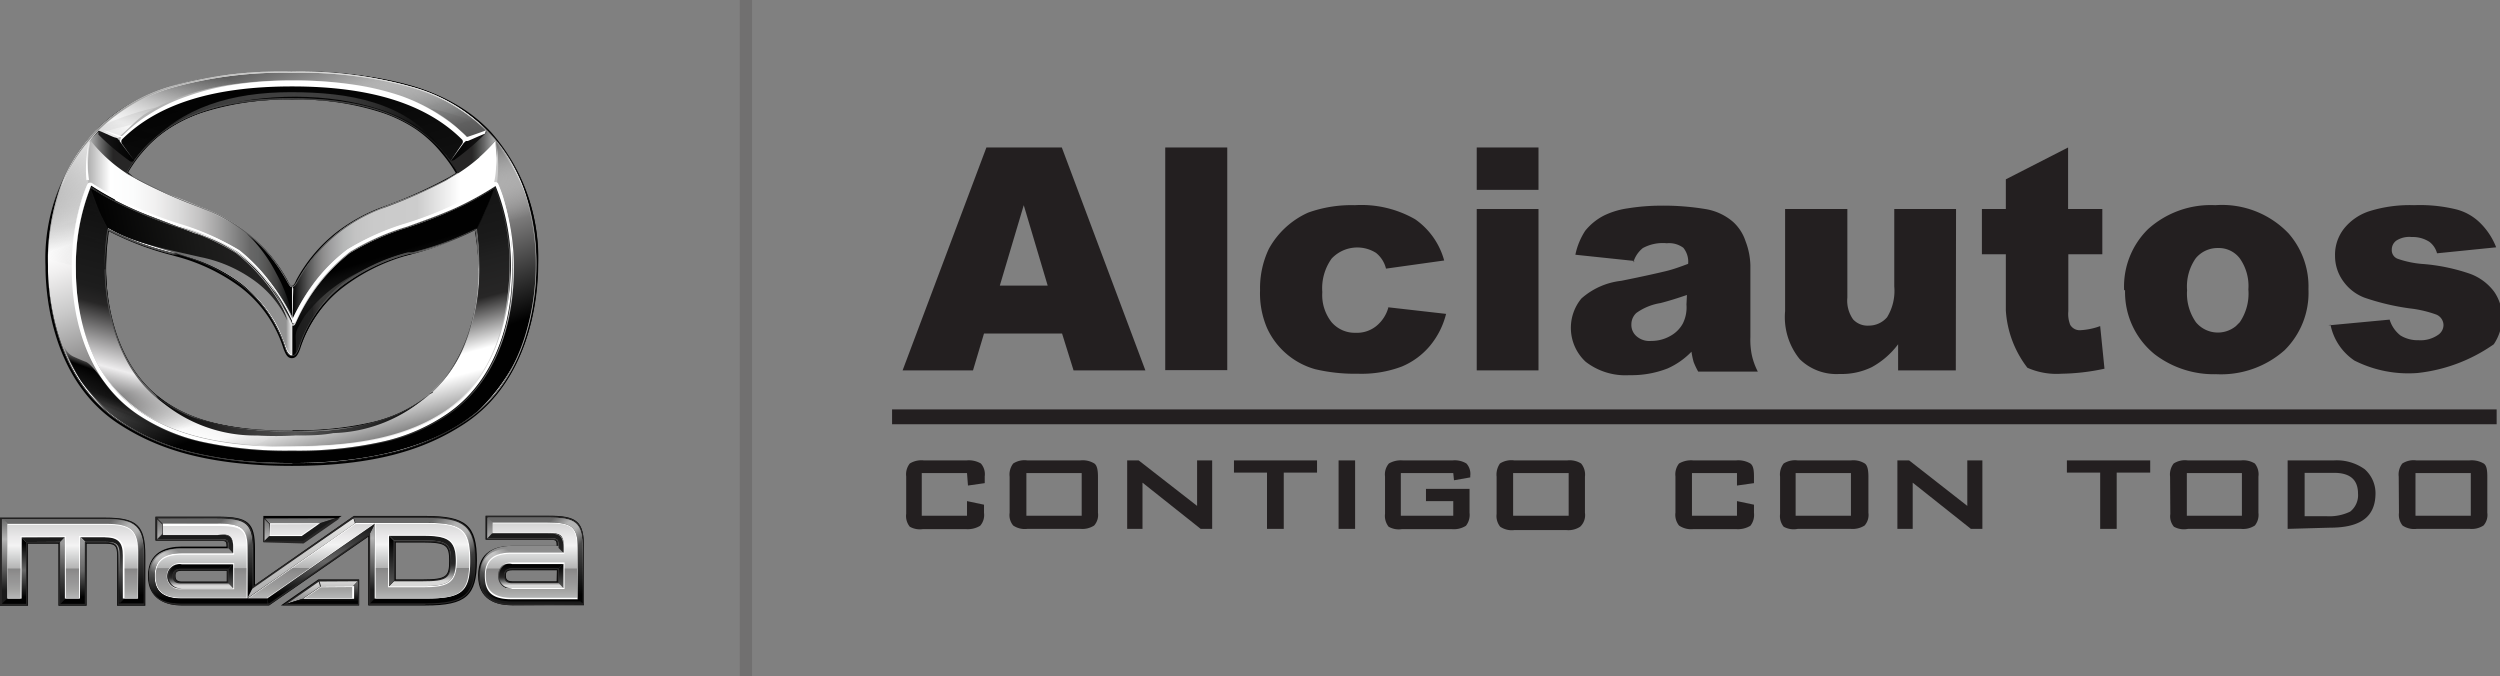 <?xml version="1.0" encoding="UTF-8"?> <svg xmlns="http://www.w3.org/2000/svg" xmlns:xlink="http://www.w3.org/1999/xlink" viewBox="0 0 104.42 28.25"><rect x="0" y="0" width="104.42" height="28.25" fill="#808080" stroke="none"/><defs><style>.cls-1{fill:#231f20;}.cls-2,.cls-88{fill:#010101;}.cls-3{fill:#272626;}.cls-4{fill:url(#linear-gradient);}.cls-5{fill:url(#linear-gradient-2);}.cls-6{fill:url(#linear-gradient-3);}.cls-7{fill:url(#linear-gradient-4);}.cls-8{fill:url(#linear-gradient-5);}.cls-9{fill:url(#linear-gradient-6);}.cls-10{fill:url(#linear-gradient-7);}.cls-11{fill:url(#linear-gradient-8);}.cls-12{fill:#1a1a1a;}.cls-13{fill:url(#linear-gradient-9);}.cls-14{fill:url(#linear-gradient-10);}.cls-15{fill:url(#linear-gradient-11);}.cls-16{fill:url(#linear-gradient-12);}.cls-17{fill:url(#linear-gradient-13);}.cls-18{fill:none;}.cls-19,.cls-90{fill:#fff;}.cls-20{fill:url(#linear-gradient-14);}.cls-21{fill:url(#linear-gradient-15);}.cls-22{fill:url(#linear-gradient-16);}.cls-23{fill:url(#linear-gradient-17);}.cls-24{fill:url(#linear-gradient-18);}.cls-25{fill:url(#linear-gradient-19);}.cls-26{fill:url(#linear-gradient-20);}.cls-27{fill:url(#linear-gradient-21);}.cls-28{fill:url(#linear-gradient-22);}.cls-29{fill:url(#linear-gradient-23);}.cls-30{fill:url(#linear-gradient-24);}.cls-31{fill:url(#linear-gradient-25);}.cls-32{fill:url(#linear-gradient-26);}.cls-33{fill:url(#linear-gradient-27);}.cls-34{fill:url(#linear-gradient-28);}.cls-35{fill:url(#linear-gradient-29);}.cls-36{fill:url(#linear-gradient-30);}.cls-37{fill:url(#linear-gradient-31);}.cls-38{fill:url(#linear-gradient-32);}.cls-39{fill:url(#linear-gradient-33);}.cls-40{fill:url(#linear-gradient-34);}.cls-41{fill:url(#linear-gradient-35);}.cls-42{fill:url(#linear-gradient-36);}.cls-43{fill:url(#linear-gradient-37);}.cls-44{fill:url(#linear-gradient-38);}.cls-45{fill:url(#linear-gradient-39);}.cls-46{fill:url(#linear-gradient-40);}.cls-47{fill:url(#linear-gradient-41);}.cls-48{fill:url(#linear-gradient-42);}.cls-49{fill:url(#linear-gradient-43);}.cls-50{fill:url(#linear-gradient-44);}.cls-51{fill:url(#linear-gradient-45);}.cls-52{fill:url(#linear-gradient-46);}.cls-53{fill:url(#linear-gradient-47);}.cls-54{fill:url(#linear-gradient-48);}.cls-55{fill:url(#linear-gradient-49);}.cls-56{fill:url(#linear-gradient-50);}.cls-57{fill:url(#linear-gradient-51);}.cls-58{fill:url(#linear-gradient-52);}.cls-59{fill:url(#linear-gradient-53);}.cls-60{fill:url(#linear-gradient-54);}.cls-61,.cls-62,.cls-63,.cls-64,.cls-65,.cls-66{opacity:0.5;}.cls-61,.cls-62,.cls-63,.cls-64,.cls-65,.cls-66,.cls-71,.cls-74,.cls-75,.cls-76,.cls-78,.cls-96{isolation:isolate;}.cls-61{fill:url(#linear-gradient-55);}.cls-62{fill:url(#linear-gradient-56);}.cls-63{fill:url(#linear-gradient-57);}.cls-64{fill:url(#linear-gradient-58);}.cls-65{fill:url(#linear-gradient-59);}.cls-66{fill:url(#linear-gradient-60);}.cls-67,.cls-68,.cls-69,.cls-70,.cls-71,.cls-72,.cls-73,.cls-74,.cls-75,.cls-76,.cls-77,.cls-78,.cls-79,.cls-80,.cls-81,.cls-82,.cls-84,.cls-85,.cls-86,.cls-87,.cls-88,.cls-90,.cls-91,.cls-93{fill-rule:evenodd;}.cls-67{fill:url(#linear-gradient-61);}.cls-68{fill:url(#linear-gradient-62);}.cls-69{fill:url(#linear-gradient-63);}.cls-70{fill:url(#linear-gradient-64);}.cls-71{opacity:0.74;fill:url(#linear-gradient-65);}.cls-72{fill:url(#linear-gradient-66);}.cls-73{fill:url(#linear-gradient-67);}.cls-74,.cls-78,.cls-96{opacity:0.9;}.cls-74{fill:url(#linear-gradient-68);}.cls-75,.cls-76{opacity:0.2;}.cls-75{fill:url(#linear-gradient-69);}.cls-76{fill-opacity:0.42;fill:url(#linear-gradient-70);}.cls-77{fill:url(#linear-gradient-71);}.cls-78{fill:url(#linear-gradient-72);}.cls-79{fill:url(#linear-gradient-73);}.cls-80{fill:url(#linear-gradient-74);}.cls-81{fill:url(#linear-gradient-75);}.cls-82{fill:url(#linear-gradient-76);}.cls-83{fill:url(#linear-gradient-77);}.cls-84{fill:url(#linear-gradient-78);}.cls-85{fill:url(#linear-gradient-79);}.cls-86{fill:url(#linear-gradient-80);}.cls-87{fill:url(#linear-gradient-81);}.cls-89{fill:#676767;}.cls-91{fill:#ccc;}.cls-92{fill:url(#linear-gradient-82);}.cls-93{fill:url(#linear-gradient-83);}.cls-94{fill:url(#linear-gradient-84);}.cls-95{fill:#b4b4b4;}.cls-96{fill:url(#linear-gradient-85);}.cls-97{fill:url(#linear-gradient-86);}.cls-98{fill:#4e4e4e;}.cls-99{fill:url(#linear-gradient-87);}.cls-100{fill:#717070;}</style><linearGradient id="linear-gradient" x1="22.36" y1="492.34" x2="22.36" y2="495.95" gradientTransform="matrix(1, 0, 0, -1, 0, 517.56)" gradientUnits="userSpaceOnUse"><stop offset="0.1" stop-color="#010101"></stop><stop offset="0.9" stop-color="#676767"></stop></linearGradient><linearGradient id="linear-gradient-2" x1="22.2" y1="492.34" x2="22.2" y2="495.95" gradientTransform="matrix(1, 0, 0, -1, 0, 517.56)" gradientUnits="userSpaceOnUse"><stop offset="0.15" stop-color="#1a1a1a"></stop><stop offset="0.45" stop-color="#676767"></stop><stop offset="0.75" stop-color="#b4b4b4"></stop><stop offset="1" stop-color="#676767"></stop></linearGradient><linearGradient id="linear-gradient-3" x1="22.19" y1="492.34" x2="22.19" y2="495.95" xlink:href="#linear-gradient-2"></linearGradient><linearGradient id="linear-gradient-4" x1="3.03" y1="492.34" x2="3.03" y2="495.94" xlink:href="#linear-gradient-2"></linearGradient><linearGradient id="linear-gradient-5" x1="3.03" y1="492.34" x2="3.03" y2="495.88" xlink:href="#linear-gradient"></linearGradient><linearGradient id="linear-gradient-6" x1="4.25" y1="492.34" x2="4.25" y2="495.14" gradientTransform="matrix(1, 0, 0, -1, 0, 517.56)" gradientUnits="userSpaceOnUse"><stop offset="0.1" stop-color="#1a1a1a"></stop><stop offset="0.5" stop-color="#4e4e4e"></stop><stop offset="0.9" stop-color="#1a1a1a"></stop></linearGradient><linearGradient id="linear-gradient-7" x1="3.03" y1="492.34" x2="3.03" y2="495.13" gradientTransform="matrix(1, 0, 0, -1, 0, 517.56)" gradientUnits="userSpaceOnUse"><stop offset="0.1" stop-color="#010101"></stop><stop offset="0.5" stop-color="#676767"></stop><stop offset="0.9" stop-color="#989898"></stop></linearGradient><linearGradient id="linear-gradient-8" x1="2.61" y1="492.34" x2="2.61" y2="495.13" gradientTransform="matrix(1, 0, 0, -1, 0, 517.56)" gradientUnits="userSpaceOnUse"><stop offset="0.1" stop-color="#1a1a1a"></stop><stop offset="0.5" stop-color="#4e4e4e"></stop><stop offset="0.9" stop-color="#989898"></stop></linearGradient><linearGradient id="linear-gradient-9" x1="0.59" y1="492.34" x2="0.59" y2="495.13" gradientTransform="matrix(1, 0, 0, -1, 0, 517.56)" gradientUnits="userSpaceOnUse"><stop offset="0.1" stop-color="#010101"></stop><stop offset="0.5" stop-color="#676767"></stop><stop offset="0.9" stop-color="#010101"></stop></linearGradient><linearGradient id="linear-gradient-10" x1="22.2" y1="492.34" x2="22.2" y2="494.67" gradientTransform="matrix(1, 0, 0, -1, 0, 517.56)" gradientUnits="userSpaceOnUse"><stop offset="0.1" stop-color="#010101"></stop><stop offset="0.9" stop-color="#8c8c8c"></stop></linearGradient><linearGradient id="linear-gradient-11" x1="21.94" y1="494.46" x2="21.94" y2="495.28" gradientTransform="matrix(1, 0, 0, -1, 0, 517.56)" gradientUnits="userSpaceOnUse"><stop offset="0.1" stop-color="#272626"></stop><stop offset="0.9" stop-color="#1a1a1a"></stop></linearGradient><linearGradient id="linear-gradient-12" x1="23.43" y1="493" x2="23.43" y2="494.03" gradientTransform="matrix(1, 0, 0, -1, 0, 517.56)" gradientUnits="userSpaceOnUse"><stop offset="0.1" stop-color="#4e4e4e"></stop><stop offset="0.9" stop-color="#010101"></stop></linearGradient><linearGradient id="linear-gradient-13" x1="22.19" y1="493" x2="22.19" y2="494.03" gradientTransform="matrix(1, 0, 0, -1, 0, 517.56)" gradientUnits="userSpaceOnUse"><stop offset="0.1" stop-color="#d9d9d8"></stop><stop offset="0.18" stop-color="#a7a6a6"></stop><stop offset="0.27" stop-color="#6f7070"></stop><stop offset="0.35" stop-color="#484848"></stop><stop offset="0.41" stop-color="#302f2f"></stop><stop offset="0.45" stop-color="#272626"></stop><stop offset="0.9" stop-color="#010101"></stop></linearGradient><linearGradient id="linear-gradient-14" x1="16.58" y1="464.09" x2="16.58" y2="523.93" xlink:href="#linear-gradient-2"></linearGradient><linearGradient id="linear-gradient-15" x1="15.56" y1="492.34" x2="15.56" y2="496" xlink:href="#linear-gradient-2"></linearGradient><linearGradient id="linear-gradient-16" x1="6.67" y1="492.34" x2="6.67" y2="495.97" xlink:href="#linear-gradient-2"></linearGradient><linearGradient id="linear-gradient-17" x1="10.44" y1="492.34" x2="10.44" y2="495.98" xlink:href="#linear-gradient-2"></linearGradient><linearGradient id="linear-gradient-18" x1="7.84" y1="492.21" x2="7.84" y2="495.98" xlink:href="#linear-gradient-2"></linearGradient><linearGradient id="linear-gradient-19" x1="9.81" y1="492.35" x2="9.81" y2="495.98" xlink:href="#linear-gradient-2"></linearGradient><linearGradient id="linear-gradient-20" x1="8.57" y1="492.59" x2="8.57" y2="495.9" xlink:href="#linear-gradient"></linearGradient><linearGradient id="linear-gradient-21" x1="8.74" y1="492.34" x2="8.74" y2="494.64" xlink:href="#linear-gradient"></linearGradient><linearGradient id="linear-gradient-22" x1="8.16" y1="492.35" x2="8.16" y2="495.98" xlink:href="#linear-gradient-2"></linearGradient><linearGradient id="linear-gradient-23" x1="8.16" y1="494.44" x2="8.16" y2="495.25" xlink:href="#linear-gradient-11"></linearGradient><linearGradient id="linear-gradient-24" x1="9.64" y1="492.34" x2="9.64" y2="495.98" xlink:href="#linear-gradient-2"></linearGradient><linearGradient id="linear-gradient-25" x1="9.64" y1="493" x2="9.64" y2="494.01" xlink:href="#linear-gradient-12"></linearGradient><linearGradient id="linear-gradient-26" x1="8.4" y1="492.34" x2="8.4" y2="495.98" xlink:href="#linear-gradient-2"></linearGradient><linearGradient id="linear-gradient-27" x1="8.4" y1="492.99" x2="8.4" y2="494.01" xlink:href="#linear-gradient-13"></linearGradient><linearGradient id="linear-gradient-28" x1="17.65" y1="492.34" x2="17.65" y2="496.01" xlink:href="#linear-gradient-2"></linearGradient><linearGradient id="linear-gradient-29" x1="17.65" y1="493.08" x2="17.65" y2="495.19" gradientTransform="matrix(1, 0, 0, -1, 0, 517.56)" gradientUnits="userSpaceOnUse"><stop offset="0.1" stop-color="#d9d9d8"></stop><stop offset="0.18" stop-color="#a7a6a6"></stop><stop offset="0.27" stop-color="#6f7070"></stop><stop offset="0.35" stop-color="#484848"></stop><stop offset="0.41" stop-color="#302f2f"></stop><stop offset="0.45" stop-color="#272626"></stop><stop offset="0.9" stop-color="#1a1a1a"></stop></linearGradient><linearGradient id="linear-gradient-30" x1="16.35" y1="492.34" x2="16.35" y2="496" xlink:href="#linear-gradient-2"></linearGradient><linearGradient id="linear-gradient-31" x1="16.35" y1="493.08" x2="16.35" y2="495.19" xlink:href="#linear-gradient-12"></linearGradient><linearGradient id="linear-gradient-32" x1="15.12" y1="488.96" x2="15.12" y2="500.92" xlink:href="#linear-gradient-2"></linearGradient><linearGradient id="linear-gradient-33" x1="12.55" y1="492.18" x2="12.55" y2="496" xlink:href="#linear-gradient-2"></linearGradient><linearGradient id="linear-gradient-34" x1="11.15" y1="492.34" x2="11.15" y2="495.98" xlink:href="#linear-gradient-2"></linearGradient><linearGradient id="linear-gradient-35" x1="14.08" y1="493.08" x2="14.08" y2="493.08" xlink:href="#linear-gradient-2"></linearGradient><linearGradient id="linear-gradient-36" x1="12.67" y1="492.34" x2="12.67" y2="495.99" xlink:href="#linear-gradient-2"></linearGradient><linearGradient id="linear-gradient-37" x1="12.67" y1="492.34" x2="12.67" y2="493.28" gradientTransform="matrix(1, 0, 0, -1, 0, 517.56)" gradientUnits="userSpaceOnUse"><stop offset="0.23" stop-color="#989898"></stop><stop offset="0.77" stop-color="#c6c5c5"></stop><stop offset="1" stop-color="#d9d9d8"></stop></linearGradient><linearGradient id="linear-gradient-38" x1="14.14" y1="492.34" x2="14.14" y2="496.01" xlink:href="#linear-gradient-2"></linearGradient><linearGradient id="linear-gradient-39" x1="14.14" y1="492.34" x2="14.14" y2="493.28" xlink:href="#linear-gradient-37"></linearGradient><linearGradient id="linear-gradient-40" x1="13.46" y1="492.34" x2="13.46" y2="496" xlink:href="#linear-gradient-2"></linearGradient><linearGradient id="linear-gradient-41" x1="13.46" y1="492.34" x2="13.46" y2="493.28" xlink:href="#linear-gradient"></linearGradient><linearGradient id="linear-gradient-42" x1="12.58" y1="492.12" x2="12.58" y2="495.99" xlink:href="#linear-gradient-2"></linearGradient><linearGradient id="linear-gradient-43" x1="12.58" y1="492.38" x2="12.58" y2="495.91" gradientTransform="matrix(1, 0, 0, -1, 0, 517.56)" gradientUnits="userSpaceOnUse"><stop offset="0.23" stop-color="#b4b4b4"></stop><stop offset="0.9" stop-color="#e0e0df"></stop><stop offset="1" stop-color="#e6e6e5"></stop></linearGradient><linearGradient id="linear-gradient-44" x1="13.4" y1="492.34" x2="13.4" y2="495.88" gradientTransform="matrix(1, 0, 0, -1, 0, 517.56)" gradientUnits="userSpaceOnUse"><stop offset="0.1" stop-color="#010101"></stop><stop offset="0.5" stop-color="#676767"></stop><stop offset="0.9" stop-color="#1a1a1a"></stop></linearGradient><linearGradient id="linear-gradient-45" x1="17.32" y1="492.34" x2="17.32" y2="495.93" xlink:href="#linear-gradient"></linearGradient><linearGradient id="linear-gradient-46" x1="17.64" y1="492.58" x2="17.64" y2="495.76" gradientTransform="matrix(1, 0, 0, -1, 0, 517.56)" gradientUnits="userSpaceOnUse"><stop offset="0" stop-color="#b5b6b6"></stop><stop offset="0.11" stop-color="#a2a2a1"></stop><stop offset="0.2" stop-color="#989898"></stop><stop offset="0.31" stop-color="#919090"></stop><stop offset="0.39" stop-color="#878787"></stop><stop offset="0.4" stop-color="#b4b4b4"></stop><stop offset="0.53" stop-color="#cfd0d0"></stop><stop offset="0.7" stop-color="#f3f3f3"></stop><stop offset="0.82" stop-color="#e9e8e9"></stop><stop offset="1" stop-color="#d4d4d4"></stop></linearGradient><linearGradient id="linear-gradient-47" x1="8.4" y1="492.58" x2="8.4" y2="495.73" xlink:href="#linear-gradient-46"></linearGradient><linearGradient id="linear-gradient-48" x1="12.27" y1="492.55" x2="12.27" y2="495.75" xlink:href="#linear-gradient-46"></linearGradient><linearGradient id="linear-gradient-49" x1="13.73" y1="492.58" x2="13.73" y2="495.75" xlink:href="#linear-gradient-46"></linearGradient><linearGradient id="linear-gradient-50" x1="3.03" y1="492.58" x2="3.03" y2="495.7" xlink:href="#linear-gradient-46"></linearGradient><linearGradient id="linear-gradient-51" x1="22.19" y1="492.58" x2="22.19" y2="495.7" xlink:href="#linear-gradient-46"></linearGradient><linearGradient id="linear-gradient-52" x1="13" y1="492.58" x2="13" y2="495.75" xlink:href="#linear-gradient-46"></linearGradient><linearGradient id="linear-gradient-53" x1="22.36" y1="492.34" x2="22.36" y2="495.95" xlink:href="#linear-gradient"></linearGradient><linearGradient id="linear-gradient-54" x1="8.74" y1="492.34" x2="8.74" y2="494.64" xlink:href="#linear-gradient-10"></linearGradient><linearGradient id="linear-gradient-55" x1="4.59" y1="496.08" x2="6.14" y2="494.53" gradientTransform="matrix(1, 0, 0, -1, 0, 517.56)" gradientUnits="userSpaceOnUse"><stop offset="0.1" stop-color="#fff" stop-opacity="0"></stop><stop offset="0.2" stop-color="#fff" stop-opacity="0.32"></stop><stop offset="0.4" stop-color="#fff"></stop><stop offset="0.6" stop-color="#fff"></stop><stop offset="0.9" stop-color="#fff" stop-opacity="0"></stop></linearGradient><linearGradient id="linear-gradient-56" x1="23.05" y1="496.13" x2="24.42" y2="494.76" xlink:href="#linear-gradient-55"></linearGradient><linearGradient id="linear-gradient-57" x1="20.01" y1="493.54" x2="21.26" y2="494.79" xlink:href="#linear-gradient-55"></linearGradient><linearGradient id="linear-gradient-58" x1="9.27" y1="496.09" x2="10.63" y2="494.72" xlink:href="#linear-gradient-55"></linearGradient><linearGradient id="linear-gradient-59" x1="6.23" y1="493.52" x2="7.47" y2="494.76" xlink:href="#linear-gradient-55"></linearGradient><linearGradient id="linear-gradient-60" x1="18.05" y1="496.2" x2="19.97" y2="494.28" xlink:href="#linear-gradient-55"></linearGradient><linearGradient id="linear-gradient-61" x1="10.22" y1="514.18" x2="14.33" y2="498.84" gradientTransform="matrix(1, 0, 0, -1, 0, 517.56)" gradientUnits="userSpaceOnUse"><stop offset="0.21" stop-color="#010101"></stop><stop offset="0.36" stop-color="#0d0d0d"></stop><stop offset="0.59" stop-color="#272626"></stop><stop offset="0.85" stop-color="#b3b3b3"></stop><stop offset="1" stop-color="#fff"></stop></linearGradient><linearGradient id="linear-gradient-62" x1="10.22" y1="514.18" x2="14.35" y2="498.79" gradientTransform="matrix(1, 0, 0, -1, 0, 517.56)" gradientUnits="userSpaceOnUse"><stop offset="0" stop-color="#010101"></stop><stop offset="0.56" stop-color="#1a1a1a"></stop><stop offset="0.61" stop-color="#202020"></stop><stop offset="0.71" stop-color="#272626"></stop><stop offset="0.84" stop-color="#fff"></stop><stop offset="0.89" stop-color="#fff"></stop><stop offset="1" stop-color="#818181"></stop></linearGradient><linearGradient id="linear-gradient-63" x1="-2330.96" y1="514.61" x2="-2326.97" y2="499.71" gradientTransform="translate(-2320.85 517.56) rotate(180)" gradientUnits="userSpaceOnUse"><stop offset="0" stop-color="#010101" stop-opacity="0"></stop><stop offset="0.61" stop-color="#1a1a1a"></stop><stop offset="0.67" stop-color="#1d1d1d"></stop><stop offset="0.71" stop-color="#272626"></stop><stop offset="0.87" stop-color="#eeedee"></stop><stop offset="1" stop-color="#dcdcdc" stop-opacity="0"></stop></linearGradient><linearGradient id="linear-gradient-64" x1="15.21" y1="498.22" x2="9.22" y2="514.67" gradientTransform="matrix(1, 0, 0, -1, 0, 517.56)" gradientUnits="userSpaceOnUse"><stop offset="0.04" stop-color="#010101"></stop><stop offset="0.19" stop-color="#010101"></stop><stop offset="0.29" stop-color="#343434"></stop><stop offset="0.45" stop-color="#8b8a8a"></stop><stop offset="0.58" stop-color="#c9c9c9"></stop><stop offset="0.68" stop-color="#f1f0f0"></stop><stop offset="0.73" stop-color="#fff"></stop><stop offset="1" stop-color="#4e4e4e"></stop></linearGradient><linearGradient id="linear-gradient-65" x1="4.96" y1="507.17" x2="7.19" y2="514.95" gradientTransform="matrix(1, 0, 0, -1, 0, 517.56)" gradientUnits="userSpaceOnUse"><stop offset="0" stop-color="#fff" stop-opacity="0"></stop><stop offset="0.11" stop-color="#fff" stop-opacity="0.25"></stop><stop offset="0.28" stop-color="#fff" stop-opacity="0.65"></stop><stop offset="0.4" stop-color="#fff" stop-opacity="0.9"></stop><stop offset="0.46" stop-color="#fff"></stop><stop offset="0.81" stop-color="#bcbcbc" stop-opacity="0.34"></stop><stop offset="1" stop-color="#9a9a9a" stop-opacity="0"></stop></linearGradient><linearGradient id="linear-gradient-66" x1="6.12" y1="512.57" x2="18.38" y2="512.57" gradientTransform="matrix(1, 0, 0, -1, 0, 517.56)" gradientUnits="userSpaceOnUse"><stop offset="0" stop-color="#010101"></stop><stop offset="0.03" stop-color="#121212" stop-opacity="0.94"></stop><stop offset="0.13" stop-color="#404040" stop-opacity="0.74"></stop><stop offset="0.24" stop-color="#616262" stop-opacity="0.6"></stop><stop offset="0.36" stop-color="#777" stop-opacity="0.52"></stop><stop offset="0.5" stop-color="#7d7d7d" stop-opacity="0.5"></stop><stop offset="1" stop-color="#010101"></stop></linearGradient><linearGradient id="linear-gradient-67" x1="-2378.26" y1="502.66" x2="-2378.85" y2="501.05" gradientTransform="translate(-2358.18 517.56) rotate(180)" gradientUnits="userSpaceOnUse"><stop offset="0.24" stop-color="#010101" stop-opacity="0"></stop><stop offset="0.44" stop-color="#010101"></stop><stop offset="0.69" stop-color="#010101" stop-opacity="0.74"></stop><stop offset="1" stop-color="#010101" stop-opacity="0"></stop></linearGradient><linearGradient id="linear-gradient-68" x1="19.21" y1="515.13" x2="14.23" y2="506.15" gradientTransform="matrix(1, 0, 0, -1, -11.17, 517.56)" gradientUnits="userSpaceOnUse"><stop offset="0" stop-color="#fff" stop-opacity="0"></stop><stop offset="0.05" stop-color="#fff" stop-opacity="0.11"></stop><stop offset="0.16" stop-color="#fff" stop-opacity="0.39"></stop><stop offset="0.31" stop-color="#fff" stop-opacity="0.84"></stop><stop offset="0.37" stop-color="#fff"></stop><stop offset="1" stop-color="#818181" stop-opacity="0"></stop></linearGradient><linearGradient id="linear-gradient-69" x1="17.5" y1="512.42" x2="20.44" y2="512.42" gradientTransform="matrix(1, 0, 0, -1, 0, 517.56)" gradientUnits="userSpaceOnUse"><stop offset="0" stop-color="#010101"></stop><stop offset="0.09" stop-color="#010101" stop-opacity="0.8"></stop><stop offset="1" stop-color="#010101" stop-opacity="0"></stop></linearGradient><linearGradient id="linear-gradient-70" x1="-2478.43" y1="513.2" x2="-2478.43" y2="511.3" gradientTransform="translate(-2473.18 517.56) rotate(180)" gradientUnits="userSpaceOnUse"><stop offset="0" stop-color="#010101"></stop><stop offset="1" stop-color="#010101" stop-opacity="0"></stop></linearGradient><linearGradient id="linear-gradient-71" x1="305.19" y1="501.95" x2="304.36" y2="499.67" gradientTransform="matrix(1, 0, 0, -1, -299.03, 517.56)" gradientUnits="userSpaceOnUse"><stop offset="0.05" stop-color="#010101" stop-opacity="0"></stop><stop offset="0.26" stop-color="#010101"></stop><stop offset="0.53" stop-color="#010101" stop-opacity="0.85"></stop><stop offset="0.61" stop-color="#070707" stop-opacity="0.84"></stop><stop offset="0.69" stop-color="#171717" stop-opacity="0.79"></stop><stop offset="0.74" stop-color="#272626" stop-opacity="0.74"></stop><stop offset="0.76" stop-color="#1c1c1c" stop-opacity="0.54"></stop><stop offset="0.79" stop-color="#0d0e0e" stop-opacity="0.23"></stop><stop offset="0.85" stop-color="#040404" stop-opacity="0.05"></stop><stop offset="1" stop-color="#010101" stop-opacity="0"></stop></linearGradient><linearGradient id="linear-gradient-72" x1="-2524.46" y1="507.73" x2="-2522.41" y2="514.91" gradientTransform="translate(-2505.18 517.56) rotate(180)" gradientUnits="userSpaceOnUse"><stop offset="0" stop-color="#fff" stop-opacity="0"></stop><stop offset="0.17" stop-color="#c8c8c8" stop-opacity="0.32"></stop><stop offset="0.46" stop-color="#575757"></stop><stop offset="0.47" stop-color="#414141"></stop><stop offset="0.6" stop-color="#474747" stop-opacity="0.93"></stop><stop offset="0.74" stop-color="#595a5a" stop-opacity="0.72"></stop><stop offset="0.88" stop-color="#787878" stop-opacity="0.37"></stop><stop offset="0.97" stop-color="#939393" stop-opacity="0.05"></stop><stop offset="1" stop-color="#9a9a9a" stop-opacity="0"></stop></linearGradient><linearGradient id="linear-gradient-73" x1="259.92" y1="511.28" x2="261.73" y2="511.28" gradientTransform="matrix(1, 0, 0, -1, -241.06, 517.56)" gradientUnits="userSpaceOnUse"><stop offset="0" stop-color="#010101"></stop><stop offset="0.31" stop-color="#080808"></stop><stop offset="0.71" stop-color="#171617"></stop><stop offset="1" stop-color="#272626"></stop></linearGradient><linearGradient id="linear-gradient-74" x1="-2188.03" y1="511.25" x2="-2186.21" y2="511.25" gradientTransform="translate(-2182.43 517.56) rotate(180)" xlink:href="#linear-gradient-73"></linearGradient><linearGradient id="linear-gradient-75" x1="-15.4" y1="511.22" x2="-13.52" y2="511.22" gradientTransform="matrix(1, 0, 0, -1, 19.13, 517.56)" gradientUnits="userSpaceOnUse"><stop offset="0" stop-color="#b3b3b3"></stop><stop offset="0.01" stop-color="#b0b1b1"></stop><stop offset="0.26" stop-color="#676767"></stop><stop offset="0.44" stop-color="#383938"></stop><stop offset="0.53" stop-color="#272626"></stop></linearGradient><linearGradient id="linear-gradient-76" x1="-4918.25" y1="511.23" x2="-4916.36" y2="511.23" gradientTransform="translate(-4897.56 517.56) rotate(180)" xlink:href="#linear-gradient-75"></linearGradient><linearGradient id="linear-gradient-77" x1="4.24" y1="505.9" x2="20.3" y2="505.9" gradientTransform="matrix(1, 0, 0, -1, 0, 517.56)" gradientUnits="userSpaceOnUse"><stop offset="0" stop-color="#010101"></stop><stop offset="0.03" stop-color="#181818"></stop><stop offset="0.1" stop-color="#3d3d3d"></stop><stop offset="0.16" stop-color="#5c5c5c"></stop><stop offset="0.23" stop-color="#747474"></stop><stop offset="0.3" stop-color="#848484"></stop><stop offset="0.38" stop-color="#8f8f8f"></stop><stop offset="0.48" stop-color="#919191"></stop><stop offset="0.5" stop-color="#fff" stop-opacity="0.77"></stop><stop offset="0.5" stop-color="#010101" stop-opacity="0.9"></stop><stop offset="0.52" stop-color="#0b0b0b" stop-opacity="0.92"></stop><stop offset="0.55" stop-color="#212121" stop-opacity="0.99"></stop><stop offset="0.55" stop-color="#272626"></stop><stop offset="0.55" stop-color="#272727"></stop><stop offset="0.56" stop-color="#333232"></stop><stop offset="0.57" stop-color="#3a3a39"></stop><stop offset="0.59" stop-color="#3c3c3b"></stop><stop offset="1" stop-color="#010101"></stop></linearGradient><linearGradient id="linear-gradient-78" x1="-2784.9" y1="506.32" x2="-2791.83" y2="507.67" gradientTransform="translate(-2780.47 517.56) rotate(180)" gradientUnits="userSpaceOnUse"><stop offset="0" stop-color="#010101"></stop><stop offset="0.55" stop-color="#191918"></stop><stop offset="1" stop-color="#272626"></stop></linearGradient><linearGradient id="linear-gradient-79" x1="12.21" y1="507.87" x2="20.76" y2="507.87" gradientTransform="matrix(1, 0, 0, -1, 0, 517.56)" gradientUnits="userSpaceOnUse"><stop offset="0" stop-color="#010101"></stop><stop offset="0.03" stop-color="#282828"></stop><stop offset="0.07" stop-color="#505050"></stop><stop offset="0.11" stop-color="#727272"></stop><stop offset="0.15" stop-color="#8e8d8d"></stop><stop offset="0.2" stop-color="#a4a4a5"></stop><stop offset="0.25" stop-color="#b6b7b7"></stop><stop offset="0.31" stop-color="#c3c3c3"></stop><stop offset="0.4" stop-color="#cacaca"></stop><stop offset="0.61" stop-color="#ccc"></stop><stop offset="0.82" stop-color="#fff"></stop></linearGradient><linearGradient id="linear-gradient-80" x1="15.81" y1="508.34" x2="17.07" y2="504.22" gradientTransform="matrix(1, 0, 0, -1, 0, 517.56)" gradientUnits="userSpaceOnUse"><stop offset="0" stop-color="#010101"></stop><stop offset="0.03" stop-color="#010101"></stop><stop offset="0.34" stop-color="#010101"></stop><stop offset="0.42" stop-color="#0b0b0b"></stop><stop offset="0.57" stop-color="#181818"></stop><stop offset="0.81" stop-color="#010101"></stop></linearGradient><linearGradient id="linear-gradient-81" x1="-2792.71" y1="507.87" x2="-2784.12" y2="507.87" gradientTransform="translate(-2780.47 517.56) rotate(180)" gradientUnits="userSpaceOnUse"><stop offset="0" stop-color="#010101"></stop><stop offset="0.04" stop-color="#1f2020"></stop><stop offset="0.08" stop-color="#3f3f3f"></stop><stop offset="0.13" stop-color="#555554"></stop><stop offset="0.17" stop-color="#616262"></stop><stop offset="0.21" stop-color="#676767"></stop><stop offset="0.24" stop-color="#747474"></stop><stop offset="0.35" stop-color="#9e9e9e"></stop><stop offset="0.45" stop-color="#c2c1c1"></stop><stop offset="0.56" stop-color="#dcdcdc"></stop><stop offset="0.67" stop-color="#f1f0f0"></stop><stop offset="0.78" stop-color="#fbfcfc"></stop><stop offset="0.89" stop-color="#fff"></stop><stop offset="1" stop-color="#aeaeae"></stop></linearGradient><linearGradient id="linear-gradient-82" x1="7.58" y1="514.46" x2="16.83" y2="498.44" gradientTransform="matrix(1, 0, 0, -1, 0, 517.56)" gradientUnits="userSpaceOnUse"><stop offset="0" stop-color="#f3f3f3"></stop><stop offset="0.97" stop-color="#272626"></stop></linearGradient><linearGradient id="linear-gradient-83" x1="6.53" y1="500.26" x2="18.1" y2="500.26" gradientTransform="matrix(1, 0, 0, -1, 0, 517.56)" gradientUnits="userSpaceOnUse"><stop offset="0" stop-color="#010101"></stop><stop offset="0.24" stop-color="#272626"></stop><stop offset="0.5" stop-color="#575757"></stop><stop offset="1" stop-color="#010101"></stop></linearGradient><linearGradient id="linear-gradient-84" x1="12.21" y1="498.72" x2="12.21" y2="509.93" gradientTransform="matrix(1, 0, 0, -1, 0, 517.56)" gradientUnits="userSpaceOnUse"><stop offset="0.12" stop-color="#333"></stop><stop offset="0.18" stop-color="#3d3d3d"></stop><stop offset="0.27" stop-color="#565656"></stop><stop offset="0.39" stop-color="#7f7f7f"></stop><stop offset="0.53" stop-color="#b7b7b8"></stop><stop offset="0.67" stop-color="#f7f8f8"></stop><stop offset="0.73" stop-color="#fff"></stop></linearGradient><linearGradient id="linear-gradient-85" x1="3.96" y1="502.33" x2="21.11" y2="508.58" gradientTransform="matrix(1, 0, 0, -1, 0, 517.56)" gradientUnits="userSpaceOnUse"><stop offset="0" stop-color="#4e4e4e"></stop><stop offset="0.21" stop-color="#989898"></stop><stop offset="0.37" stop-color="#f3f3f3"></stop><stop offset="0.63" stop-color="#f1f0f0"></stop><stop offset="0.73" stop-color="#e9e8e9"></stop><stop offset="0.8" stop-color="#dfdfde"></stop><stop offset="0.85" stop-color="#cececd"></stop><stop offset="0.9" stop-color="#b7b7b8"></stop><stop offset="0.94" stop-color="#9b9c9c"></stop><stop offset="0.97" stop-color="#7e7e7e"></stop><stop offset="0.98" stop-color="#7a7a7a"></stop><stop offset="1" stop-color="#515151"></stop><stop offset="1" stop-color="#4e4e4e"></stop></linearGradient><linearGradient id="linear-gradient-86" x1="12.21" y1="498.87" x2="12.21" y2="509.8" gradientTransform="matrix(1, 0, 0, -1, 0, 517.56)" gradientUnits="userSpaceOnUse"><stop offset="0.36" stop-color="#f3f3f3" stop-opacity="0"></stop><stop offset="0.43" stop-color="#e0e1e0" stop-opacity="0.15"></stop><stop offset="0.56" stop-color="#b0b1b1" stop-opacity="0.54"></stop><stop offset="0.7" stop-color="#7a7a7a"></stop><stop offset="0.79" stop-color="#525252"></stop><stop offset="0.87" stop-color="#333"></stop><stop offset="0.95" stop-color="#212121"></stop><stop offset="1" stop-color="#1a1a1a"></stop></linearGradient><linearGradient id="linear-gradient-87" x1="-3140" y1="514.45" x2="-3130.76" y2="498.44" gradientTransform="translate(-3123.18 517.56) rotate(180)" gradientUnits="userSpaceOnUse"><stop offset="0" stop-color="#e6e6e5"></stop><stop offset="1" stop-color="#333"></stop></linearGradient></defs><g id="Layer_2" data-name="Layer 2"><g id="Layer_1-2" data-name="Layer 1"><g id="Layer_2-2" data-name="Layer 2"><g id="Capa_1" data-name="Capa 1"><path class="cls-1" d="M44.36,13.93H41.1l-.46,1.54H37.7l3.5-9.31h3.15l3.49,9.31h-3Zm-.6-2-1-3.36-1,3.36Z"></path><rect class="cls-1" x="48.67" y="6.16" width="2.59" height="9.3"></rect><path class="cls-1" d="M57.94,12.83l2.46.28a3.35,3.35,0,0,1-.67,1.33,3.08,3.08,0,0,1-1.18.87,4.76,4.76,0,0,1-1.83.3,7.22,7.22,0,0,1-1.79-.19,3.14,3.14,0,0,1-2-1.7,3.68,3.68,0,0,1-.3-1.6A3.81,3.81,0,0,1,53,10.39a3.51,3.51,0,0,1,1.64-1.51,5.35,5.35,0,0,1,1.95-.31,4.51,4.51,0,0,1,2.52.59,3.08,3.08,0,0,1,1.21,1.72l-2.43.34a1.2,1.2,0,0,0-.42-.66,1.47,1.47,0,0,0-1.85.24,2.13,2.13,0,0,0-.39,1.4,1.83,1.83,0,0,0,.39,1.26,1.28,1.28,0,0,0,1,.44,1.29,1.29,0,0,0,.85-.27,1.51,1.51,0,0,0,.52-.79"></path><path class="cls-1" d="M61.68,6.16h2.58V7.93H61.68Zm0,2.57h2.58v6.74H61.68Z"></path><path class="cls-1" d="M68.27,10.9l-2.47-.26a2.92,2.92,0,0,1,.41-1A2.43,2.43,0,0,1,67,9a3.37,3.37,0,0,1,1-.3,8.78,8.78,0,0,1,1.35-.11,10.71,10.71,0,0,1,1.87.14,2.34,2.34,0,0,1,1.17.54,1.89,1.89,0,0,1,.52.81,3,3,0,0,1,.2,1v3a3.17,3.17,0,0,0,.06.75,2.85,2.85,0,0,0,.25.69H70.93a2.93,2.93,0,0,1-.19-.4,3,3,0,0,1-.09-.43,3.17,3.17,0,0,1-1,.7,4.14,4.14,0,0,1-1.59.28,2.71,2.71,0,0,1-1.83-.56,1.93,1.93,0,0,1-.18-2.64,3,3,0,0,1,1.66-.74c1-.2,1.6-.34,1.89-.41s.59-.18.91-.3a.92.92,0,0,0-.2-.67,1,1,0,0,0-.69-.19,1.75,1.75,0,0,0-1,.2,1.19,1.19,0,0,0-.4.6m2.24,1.36c-.35.12-.72.24-1.11.34a2.36,2.36,0,0,0-1,.41.64.64,0,0,0-.21.47.62.62,0,0,0,.21.5.82.82,0,0,0,.62.2,1.59,1.59,0,0,0,.8-.21,1.3,1.3,0,0,0,.52-.52,1.51,1.51,0,0,0,.15-.79Z"></path><path class="cls-1" d="M81.69,15.47H79.28V14.38a3.44,3.44,0,0,1-1.09.95,2.86,2.86,0,0,1-1.35.29A2.19,2.19,0,0,1,75.17,15a2.78,2.78,0,0,1-.61-2V8.73h2.6v3.7a1.36,1.36,0,0,0,.24.91.82.82,0,0,0,.66.26,1,1,0,0,0,.76-.35,2.1,2.1,0,0,0,.3-1.28V8.73H81.7Z"></path><path class="cls-1" d="M86.38,6.16V8.73h1.43v1.89H86.39V13a1.22,1.22,0,0,0,.08.57.46.46,0,0,0,.45.22,2.79,2.79,0,0,0,.8-.17l.18,1.78a9,9,0,0,1-1.8.21,3,3,0,0,1-1.42-.25,4.36,4.36,0,0,1-.9-2.39V10.62h-1V8.73h1V7.49Z"></path><path class="cls-1" d="M88.72,12.12a3.36,3.36,0,0,1,1-2.55,3.91,3.91,0,0,1,2.81-1,3.84,3.84,0,0,1,3.06,1.18,3.37,3.37,0,0,1,.83,2.33,3.37,3.37,0,0,1-1,2.55,4,4,0,0,1-2.85,1A4.07,4.07,0,0,1,90,14.8a3.33,3.33,0,0,1-1.24-2.68m2.59,0a2.08,2.08,0,0,0,.37,1.34,1.19,1.19,0,0,0,1.67.16l.16-.16a2.12,2.12,0,0,0,.36-1.37,2,2,0,0,0-.36-1.3,1.1,1.1,0,0,0-.9-.43,1.18,1.18,0,0,0-.94.43,2.05,2.05,0,0,0-.36,1.33"></path><path class="cls-1" d="M97.25,13.59l2.56-.24a1.33,1.33,0,0,0,.45.66,1.38,1.38,0,0,0,.76.2,1.28,1.28,0,0,0,.81-.22.5.5,0,0,0,.23-.41.48.48,0,0,0-.3-.44,4.8,4.8,0,0,0-1.12-.26,10,10,0,0,1-1.86-.44,1.92,1.92,0,0,1-.89-.67,1.8,1.8,0,0,1-.36-1.09,1.76,1.76,0,0,1,.39-1.15A2.24,2.24,0,0,1,99,8.81a5.65,5.65,0,0,1,1.83-.24,6.39,6.39,0,0,1,1.78.18,2.2,2.2,0,0,1,1,.58,2.9,2.9,0,0,1,.65,1l-2.47.25a.88.88,0,0,0-.32-.48,1.29,1.29,0,0,0-.74-.2,1,1,0,0,0-.64.15.46.46,0,0,0-.19.38.38.38,0,0,0,.25.38,4.11,4.11,0,0,0,1.1.22,7.94,7.94,0,0,1,1.93.41,2.2,2.2,0,0,1,1,.75,1.9,1.9,0,0,1,.33,1.06,2.06,2.06,0,0,1-.35,1.13,6.81,6.81,0,0,1-3.19,1.2,5,5,0,0,1-2.63-.52,2.36,2.36,0,0,1-1-1.5"></path><path class="cls-1" d="M40.39,19.76H38.5v1.78h1.89v-.61l.71.15v.34a.68.68,0,0,1-.16.54,1,1,0,0,1-.6.14H38.55A.86.86,0,0,1,38,22a.71.71,0,0,1-.15-.54V19.9a.73.73,0,0,1,.15-.54.93.93,0,0,1,.59-.13h1.78a1,1,0,0,1,.6.13.68.68,0,0,1,.16.54v.28l-.7.1Z"></path><path class="cls-1" d="M42.17,19.91a.75.75,0,0,1,.15-.55.87.87,0,0,1,.59-.13h2.21a.93.93,0,0,1,.59.13c.11.08.15.27.15.55v1.51a.66.66,0,0,1-.16.53.91.91,0,0,1-.58.14H42.91a.86.86,0,0,1-.59-.14.67.67,0,0,1-.15-.53Zm.7,1.63h2.31V19.76H42.87Z"></path><polygon class="cls-1" points="47.08 22.09 47.08 19.23 47.56 19.23 50 21.13 50 19.23 50.63 19.23 50.63 22.09 50.15 22.09 47.72 20.16 47.72 22.09 47.08 22.09"></polygon><polygon class="cls-1" points="53.62 19.74 53.62 22.09 52.92 22.09 52.92 19.74 51.54 19.74 51.54 19.23 55.01 19.23 55.01 19.74 53.62 19.74"></polygon><rect class="cls-1" x="55.91" y="19.23" width="0.69" height="2.86"></rect><path class="cls-1" d="M60.7,19.76H58.51v1.78H60.7v-.61H59.56v-.51h1.82v1a.73.73,0,0,1-.15.54.94.94,0,0,1-.6.14H58.56A.85.85,0,0,1,58,22a.73.73,0,0,1-.15-.54V19.9a.7.7,0,0,1,.16-.54,1,1,0,0,1,.59-.13h2.07a.94.94,0,0,1,.58.13.64.64,0,0,1,.16.51v.07l-.68.12Z"></path><path class="cls-1" d="M62.51,19.91a.81.81,0,0,1,.14-.55.88.88,0,0,1,.6-.13h2.21a.9.9,0,0,1,.58.13.72.72,0,0,1,.16.55v1.51A.66.66,0,0,1,66,22a.89.89,0,0,1-.58.14H63.25a.86.86,0,0,1-.59-.14.71.71,0,0,1-.15-.53Zm.69,1.63h2.32V19.76H63.2Z"></path><path class="cls-1" d="M72.55,19.76H70.67v1.78h1.88v-.61l.71.15v.34a.73.73,0,0,1-.15.54,1,1,0,0,1-.6.14H70.73a.89.89,0,0,1-.6-.15.71.71,0,0,1-.15-.54V19.9a.73.73,0,0,1,.15-.54,1,1,0,0,1,.6-.13h1.78a1,1,0,0,1,.6.13c.12.09.15.27.15.54v.28l-.71.1Z"></path><path class="cls-1" d="M74.35,19.91a.75.75,0,0,1,.15-.55.89.89,0,0,1,.59-.13h2.22a.9.9,0,0,1,.58.13c.11.08.15.27.15.55v1.51a.66.66,0,0,1-.16.53.93.93,0,0,1-.58.14H75.09A.86.86,0,0,1,74.5,22a.7.7,0,0,1-.15-.53ZM75,21.54h2.31V19.76H75Z"></path><polygon class="cls-1" points="79.25 22.09 79.25 19.23 79.74 19.23 82.17 21.13 82.17 19.23 82.8 19.23 82.8 22.09 82.32 22.09 79.89 20.16 79.89 22.09 79.25 22.09"></polygon><polygon class="cls-1" points="88.41 19.74 88.41 22.09 87.72 22.09 87.72 19.74 86.33 19.74 86.33 19.23 89.81 19.23 89.81 19.74 88.41 19.74"></polygon><path class="cls-1" d="M90.64,19.91a.75.75,0,0,1,.15-.55.87.87,0,0,1,.59-.13H93.6a.92.92,0,0,1,.58.13.72.72,0,0,1,.15.55v1.51a.7.7,0,0,1-.15.53.89.89,0,0,1-.58.14H91.39A.86.86,0,0,1,90.8,22a.67.67,0,0,1-.15-.53Zm.7,1.63h2.3V19.76h-2.3Z"></path><path class="cls-1" d="M95.55,22.09V19.23h1.93a2,2,0,0,1,1.29.37,1.34,1.34,0,0,1,.45,1c0,1-.64,1.44-1.9,1.44Zm.71-.53h.9a2,2,0,0,0,1-.19.87.87,0,0,0,.33-.75c0-.58-.33-.87-1-.87H96.26Z"></path><path class="cls-1" d="M100.19,19.91a.75.75,0,0,1,.15-.55.87.87,0,0,1,.59-.13h2.21a1,1,0,0,1,.6.13c.12.08.15.27.15.55v1.51a.66.66,0,0,1-.16.53.91.91,0,0,1-.58.14h-2.21a.86.86,0,0,1-.59-.14.71.71,0,0,1-.15-.53Zm.7,1.63h2.31V19.76h-2.31Z"></path><rect class="cls-1" x="37.26" y="17.1" width="67.02" height="0.62"></rect><g id="script"><path class="cls-2" d="M4.89,25.3V23.2c0-.42-.09-.49-.52-.49H3.62V25.3H2.44V22.71H1.17V25.3H0V21.62l4.4,0c1.32,0,1.67.32,1.67,1.58V25.3Z"></path><path class="cls-2" d="M22.86,21.54H20.28v1h2.58c.36,0,.39,0,.39.26H21.38c-.64,0-1.41.21-1.41,1.24s.77,1.24,1.42,1.24h3V22.9C24.4,21.78,24.12,21.53,22.86,21.54Zm.39,2.74H21.39c-.23,0-.26-.12-.26-.23s0-.23.26-.23h1.87Z"></path><path class="cls-2" d="M16.53,22.66h1.13c1,0,1.1.13,1.1.77s-.1.77-1.1.77H16.53ZM9.47,24.29H7.59c-.23,0-.26-.12-.26-.23s0-.22.26-.22H9.47Zm8.31-2.74h-3l-4.13,2.88h0V22.92c0-1.1-.28-1.34-1.55-1.34H6.49v1H9.07c.36,0,.39,0,.39.25H7.59c-.64,0-1.41.22-1.41,1.23S7,25.29,7.59,25.29h3.65l4.14-2.87h0v2.87h2.4c1.68,0,2.14-.4,2.14-1.88S19.46,21.55,17.78,21.55Zm-3.51,0H11v1.09h1.72Zm-2.54,3.74H15V24.2H13.3Z"></path><path class="cls-3" d="M4.91,25.28V23.2c0-.43-.09-.52-.54-.52H3.59v2.6H2.46v-2.6H1.15v2.6H0V21.64H4.4c1.3,0,1.64.31,1.64,1.55v2.09Z"></path><path class="cls-3" d="M21.39,25.28c-.91,0-1.39-.42-1.39-1.21s.48-1.22,1.39-1.22h1.89c0-.3,0-.3-.41-.3H20.31v-1h2.55c1.25,0,1.52.23,1.53,1.33v2.38Zm0-1.49c-.2,0-.29.09-.29.26s.1.26.29.26h1.9v-.53Z"></path><path class="cls-3" d="M18.79,23.43c0-.65-.11-.8-1.13-.8H16.5v1.6h1.16C18.68,24.23,18.79,24.07,18.79,23.43Zm-11.48.63c0,.18.09.26.28.26h1.9v-.51H7.59C7.4,23.81,7.31,23.89,7.31,24.06Zm10.47,1.22H15.41v-2.9l-4.18,2.9H7.6c-.91,0-1.39-.41-1.39-1.2s.48-1.19,1.39-1.19H9.49c0-.29,0-.3-.41-.3H6.52v-1H9.08c1.25,0,1.52.23,1.52,1.31v1.57l4.16-2.9h3c1.66,0,2.11.38,2.11,1.84s-.44,1.84-2.11,1.84ZM11,22.65v-1h3.19l-1.51,1.05Zm4,1.58v1.05H11.81l1.49-1.05Z"></path><path class="cls-4" d="M22.86,21.62H20.38l.2.2h2.28c1.05,0,1.27.19,1.27,1.07V25l.2.2V22.89C24.32,21.83,24.08,21.61,22.86,21.62Z"></path><path class="cls-5" d="M21.39,23.49a.54.54,0,0,0-.58.48v.08a.53.53,0,0,0,.58.55h2.19V23.49Zm0,.87c-.23,0-.34-.11-.34-.31s.11-.31.34-.31h1.94v.62Z"></path><path class="cls-6" d="M24.33,22.89c0-1.06-.25-1.28-1.47-1.27H20.35v.86h2.51c.42,0,.47,0,.47.36v.06H21.38c-.88,0-1.33.39-1.33,1.16s.45,1.16,1.34,1.16h2.94ZM21.39,25c-.75,0-1.1-.29-1.1-.91s.34-.92,1.1-.92h2.18v-.3c0-.56-.3-.6-.71-.6H20.6v-.38h2.26c1,0,1.23.16,1.23,1V25Z"></path><path class="cls-7" d="M4.4,21.68H.08v3.53h1V22.63H2.52v2.59h1V22.63h.83c.48,0,.6.11.6.57v2H6V23.18C6,22,5.68,21.68,4.4,21.68ZM5.2,25V23.19c0-.59-.22-.81-.83-.81H3.3V25H2.75V22.39H.86V25H.32V21.93H4.4c1.08,0,1.34.24,1.34,1.26V25Z"></path><path class="cls-8" d="M4.4,21.68H.08l.2.2H4.4c1.1,0,1.39.26,1.39,1.29V25H5.16l-.2.2H6v-2C6,22,5.68,21.68,4.4,21.68Z"></path><path class="cls-9" d="M4.37,22.43h-1l.2.2h.83c.48,0,.6.11.6.57v2l.2-.2V23.2C5.16,22.63,5,22.43,4.37,22.43Z"></path><polygon class="cls-10" points="3.34 22.43 3.34 25.02 2.71 25.02 2.52 25.22 3.54 25.22 3.54 22.63 3.34 22.43"></polygon><polygon class="cls-11" points="2.52 22.63 2.52 25.22 2.71 25.02 2.71 22.43 2.52 22.63"></polygon><polygon class="cls-12" points="0.9 22.44 1.09 22.64 2.52 22.63 2.71 22.43 0.9 22.44"></polygon><polygon class="cls-13" points="0.9 22.44 0.9 25.02 0.28 25.02 0.08 25.22 1.09 25.22 1.09 22.64 0.9 22.44"></polygon><path class="cls-14" d="M24.13,25H21.39c-.78,0-1.14-.3-1.14-1s.36-.95,1.14-1h2.14l-.19-.2H21.39c-.88,0-1.33.39-1.33,1.16s.45,1.16,1.34,1.16h2.94Z"></path><path class="cls-15" d="M22.86,22.28H20.55l-.19.2h2.5c.42,0,.47,0,.47.35v.06l.2.2v-.26C23.53,22.32,23.26,22.28,22.86,22.28Z"></path><polygon class="cls-16" points="23.33 23.73 23.33 24.36 23.53 24.56 23.53 23.53 23.33 23.73"></polygon><path class="cls-17" d="M21.39,24.36c-.23,0-.34-.11-.34-.31s.11-.31.34-.31h1.94l.2-.21H21.39a.49.49,0,0,0-.54.52.48.48,0,0,0,.54.51h2.14l-.19-.2Z"></path><path class="cls-18" d="M21.39,23.74c-.23,0-.34.1-.34.31s.12.31.34.31h1.95v-.62Z"></path><path class="cls-18" d="M7.33,24.06c0,.11,0,.23.26.23H9.47v-.45H7.59C7.36,23.84,7.33,24,7.33,24.06Z"></path><path class="cls-18" d="M18.76,23.43c0-.64-.1-.78-1.1-.77H16.53V24.2h1.13C18.66,24.2,18.76,24.06,18.76,23.43Z"></path><polygon class="cls-19" points="13.31 24.3 13.31 24.3 13.33 24.29 13.31 24.3"></polygon><polygon class="cls-3" points="17.78 21.84 15.38 21.84 15.38 21.84 17.78 21.84"></polygon><polygon class="cls-20" points="17.78 21.84 15.38 21.84 15.38 21.84 17.78 21.84"></polygon><polygon class="cls-3" points="15.65 21.89 15.46 22.27 15.46 25.22 15.65 25.02 15.65 21.89"></polygon><polygon class="cls-21" points="15.65 21.89 15.46 22.27 15.46 25.22 15.65 25.02 15.65 21.89"></polygon><polygon class="cls-3" points="6.77 21.9 6.57 21.7 6.57 22.52 6.77 22.32 6.77 21.9"></polygon><polygon class="cls-22" points="6.77 21.9 6.57 21.7 6.57 22.52 6.77 22.32 6.77 21.9"></polygon><polygon class="cls-3" points="10.34 24.98 10.54 24.59 10.54 22.92 10.34 22.93 10.34 24.98"></polygon><polygon class="cls-23" points="10.34 24.98 10.54 24.59 10.54 22.92 10.34 22.93 10.34 24.98"></polygon><polygon class="cls-3" points="9.08 21.86 9.08 21.66 6.6 21.67 6.8 21.87 9.08 21.86"></polygon><polygon class="cls-24" points="9.08 21.86 9.08 21.66 6.6 21.67 6.8 21.87 9.08 21.86"></polygon><path class="cls-3" d="M10.34,22.93h.2c0-1.05-.24-1.27-1.46-1.26v.2C10.12,21.86,10.34,22.05,10.34,22.93Z"></path><path class="cls-25" d="M10.34,22.93h.2c0-1.05-.24-1.27-1.46-1.26v.2C10.12,21.86,10.34,22.05,10.34,22.93Z"></path><path class="cls-26" d="M10.54,22.92c0-1-.24-1.26-1.46-1.26H6.6l.2.2H9.08c1,0,1.26.18,1.26,1.06V25l.2-.38Z"></path><path class="cls-27" d="M11.15,25H7.6c-.78,0-1.14-.3-1.14-.94s.36-.95,1.14-.95H9.74l-.19-.2h-2c-.89,0-1.33.39-1.33,1.15s.44,1.14,1.33,1.14h3.62Z"></path><path class="cls-3" d="M9.74,22.87c0-.52-.26-.55-.66-.55H6.77l-.2.2H9.08c.42,0,.47,0,.47.35v.06l.19.2Z"></path><path class="cls-28" d="M9.74,22.87c0-.52-.26-.55-.66-.55H6.77l-.2.2H9.08c.42,0,.47,0,.47.35v.06l.19.2Z"></path><path class="cls-29" d="M9.74,22.87c0-.52-.26-.55-.66-.55H6.77l-.2.2H9.08c.42,0,.47,0,.47.35v.06l.19.2Z"></path><polygon class="cls-3" points="9.54 24.37 9.74 24.57 9.74 23.55 9.54 23.75 9.54 24.37"></polygon><polygon class="cls-30" points="9.54 24.37 9.74 24.57 9.74 23.55 9.54 23.75 9.54 24.37"></polygon><polygon class="cls-31" points="9.54 24.37 9.74 24.57 9.74 23.55 9.54 23.75 9.54 24.37"></polygon><path class="cls-3" d="M7.05,24.06a.49.49,0,0,0,.54.51H9.74l-.19-.2h-2c-.23,0-.34-.1-.34-.3s.11-.31.34-.31h2l.19-.2H7.59A.48.48,0,0,0,7.05,24.06Z"></path><path class="cls-32" d="M7.05,24.06a.49.49,0,0,0,.54.51H9.74l-.19-.2h-2c-.23,0-.34-.1-.34-.3s.11-.31.34-.31h2l.19-.2H7.59A.48.48,0,0,0,7.05,24.06Z"></path><path class="cls-33" d="M7.05,24.06a.49.49,0,0,0,.54.51H9.74l-.19-.2h-2c-.23,0-.34-.1-.34-.3s.11-.31.34-.31h2l.19-.2H7.59A.48.48,0,0,0,7.05,24.06Z"></path><path class="cls-3" d="M17.66,22.37H16.25l.2.2h1.21c1,0,1.18.13,1.18.86s-.18.85-1.18.85H16.45l-.19.2h1.41c1,0,1.37-.15,1.37-1.05S18.7,22.37,17.66,22.37Z"></path><path class="cls-34" d="M17.66,22.37H16.25l.2.2h1.21c1,0,1.18.13,1.18.86s-.18.85-1.18.85H16.45l-.19.2h1.41c1,0,1.37-.15,1.37-1.05S18.7,22.37,17.66,22.37Z"></path><path class="cls-35" d="M17.66,22.37H16.25l.2.2h1.21c1,0,1.18.13,1.18.86s-.18.85-1.18.85H16.45l-.19.2h1.41c1,0,1.37-.15,1.37-1.05S18.7,22.37,17.66,22.37Z"></path><polygon class="cls-3" points="16.45 22.58 16.25 22.38 16.25 24.48 16.45 24.28 16.45 22.58"></polygon><polygon class="cls-36" points="16.45 22.58 16.25 22.38 16.25 24.48 16.45 24.28 16.45 22.58"></polygon><polygon class="cls-37" points="16.45 22.58 16.25 22.38 16.25 24.48 16.45 24.28 16.45 22.58"></polygon><polygon class="cls-3" points="15.38 21.84 15.38 21.84 14.86 21.85 14.86 21.85 15.38 21.84"></polygon><polygon class="cls-38" points="15.38 21.84 15.38 21.84 14.86 21.85 14.86 21.85 15.38 21.84"></polygon><polygon class="cls-3" points="13.37 21.85 14.01 21.65 11.08 21.66 11.27 21.86 13.37 21.85"></polygon><polygon class="cls-39" points="13.37 21.85 14.01 21.65 11.08 21.66 11.27 21.86 13.37 21.85"></polygon><polygon class="cls-3" points="11.25 21.89 11.05 21.69 11.05 22.59 11.05 22.59 11.25 22.39 11.25 21.89"></polygon><polygon class="cls-40" points="11.25 21.89 11.05 21.69 11.05 22.59 11.05 22.59 11.25 22.39 11.25 21.89"></polygon><polygon class="cls-3" points="14.75 24.49 13.41 24.49 13.41 24.49 14.75 24.49"></polygon><polygon class="cls-41" points="14.75 24.49 13.41 24.49 13.41 24.49 14.75 24.49"></polygon><polygon class="cls-12" points="14.01 21.65 13.37 21.85 12.6 22.39 11.25 22.39 11.05 22.59 12.66 22.59 14.01 21.65"></polygon><polygon class="cls-3" points="12.62 25.02 13.37 24.5 13.31 24.3 11.98 25.22 11.98 25.22 12.62 25.02"></polygon><polygon class="cls-42" points="12.62 25.02 13.37 24.5 13.31 24.3 11.98 25.22 11.98 25.22 12.62 25.02"></polygon><polygon class="cls-43" points="12.62 25.02 13.37 24.5 13.31 24.3 11.98 25.22 11.98 25.22 12.62 25.02"></polygon><polygon class="cls-3" points="13.35 24.29 13.41 24.49 14.75 24.49 14.95 24.28 13.33 24.29 13.35 24.29"></polygon><polygon class="cls-44" points="13.35 24.29 13.41 24.49 14.75 24.49 14.95 24.28 13.33 24.29 13.35 24.29"></polygon><polygon class="cls-45" points="13.35 24.29 13.41 24.49 14.75 24.49 14.95 24.28 13.33 24.29 13.35 24.29"></polygon><polygon class="cls-3" points="14.75 25.02 12.62 25.02 11.98 25.22 14.95 25.22 14.95 24.28 14.75 24.49 14.75 25.02"></polygon><polygon class="cls-46" points="14.75 25.02 12.62 25.02 11.98 25.22 14.95 25.22 14.95 24.28 14.75 24.49 14.75 25.02"></polygon><polygon class="cls-47" points="14.75 25.02 12.62 25.02 11.98 25.22 14.95 25.22 14.95 24.28 14.75 24.49 14.75 25.02"></polygon><polygon class="cls-48" points="14.82 21.86 14.76 21.66 10.54 24.59 10.34 24.98 14.82 21.86"></polygon><polygon class="cls-49" points="14.82 21.86 14.76 21.66 10.54 24.59 10.34 24.98 14.82 21.86"></polygon><polygon class="cls-50" points="11.15 25.02 11.22 25.22 15.46 22.27 15.65 21.89 11.15 25.02"></polygon><path class="cls-51" d="M17.78,21.63l-3,0,.06.2h2.92c1.53,0,1.86.27,1.86,1.59S19.31,25,17.78,25H15.65l-.19.2h2.32c1.63,0,2.06-.37,2.06-1.79S19.41,21.63,17.78,21.63Z"></path><g id="_white" data-name=" white"><path class="cls-19" d="M11.25,22.39H12.6l.77-.54H11.28l-.2-.19h0v0l.2.2Z"></path><path class="cls-19" d="M13.41,24.49h0l-.06-.2h0l.06.2-.75.52h2.13v-.53Z"></path><path class="cls-19" d="M4.4,21.88H.3l-.19-.2h0v0l.2.2V25H.9V22.44H2.71V25h.63V22.44h1c.59,0,.79.2.79.77V25h.63V23.18C5.79,22.14,5.5,21.88,4.4,21.88Z"></path><path class="cls-19" d="M22.86,21.82H20.58l-.2-.2h0v0l.2.2v.44h2.31c.4,0,.67,0,.67.56v.26H21.38c-.78,0-1.14.3-1.13,1s.36.95,1.13.95h2.75V22.9C24.13,22,23.9,21.82,22.86,21.82Zm.67,2.74H21.39a.52.52,0,1,1,0-1h2.15Z"></path><path class="cls-19" d="M17.78,21.84H14.86l-.06-.2h0l.06.2h0L10.34,25V22.93c0-.87-.22-1.06-1.26-1.06H6.8l-.2-.2h0v0l.2.2v.42H9.08c.4,0,.66,0,.66.55v.26H7.6c-.78,0-1.14.3-1.14.95S6.82,25,7.6,25h3.55l4.5-3.13V25h2.13c1.53,0,1.86-.28,1.86-1.59S19.31,21.84,17.78,21.84ZM7.59,24.57a.51.51,0,1,1,0-1H9.74v1Zm10.07-.09H16.25v-2.1h1.41c1,0,1.38.15,1.38,1.05S18.68,24.48,17.66,24.48Z"></path></g><g id="_top" data-name=" top"><path class="cls-52" d="M19.6,23.43c0-1.29-.32-1.56-1.82-1.55H15.69V25h2.09C19.28,25,19.6,24.71,19.6,23.43Zm-3.39,1.1V22.34h1.45c1.05,0,1.42.16,1.42,1.09s-.37,1.1-1.42,1.1Z"></path><path class="cls-53" d="M9.78,22.87v.3H7.6c-.75,0-1.1.28-1.1.9s.34.9,1.1.9h2.7v-2c0-.86-.2-1-1.22-1H6.81v.38H9.08C9.49,22.28,9.78,22.32,9.78,22.87Zm0,1.74H7.59a.55.55,0,1,1,0-1.09H9.78Z"></path><polygon class="cls-54" points="13.24 21.89 11.29 21.9 11.29 22.35 12.59 22.35 13.24 21.89"></polygon><polygon class="cls-55" points="14.71 24.98 14.71 24.52 13.4 24.53 12.74 24.98 14.71 24.98"></polygon><path class="cls-56" d="M4.4,21.92H.32V25H.86V22.4H2.75V25H3.3V22.39H4.37c.61,0,.83.22.83.81V25h.55V23.18C5.75,22.16,5.48,21.92,4.4,21.92Z"></path><path class="cls-57" d="M22.86,21.86H20.59v.38h2.27c.41,0,.71,0,.71.59v.3H21.38c-.75,0-1.09.29-1.09.92s.34.92,1.1.92H24.1V22.9C24.08,22,23.88,21.86,22.86,21.86ZM21.39,24.6a.52.52,0,0,1-.58-.55.53.53,0,0,1,.5-.56h2.27V24.6Z"></path><polygon class="cls-58" points="15.59 21.89 14.85 21.89 10.4 24.98 11.14 24.98 15.59 21.89"></polygon></g><path class="cls-59" d="M22.83,21.62H20.38l.2.2h2.25c1.07,0,1.3.19,1.3,1.07V25l.2.2V22.89C24.33,21.82,24.08,21.61,22.83,21.62Z"></path><path class="cls-60" d="M11.15,25H7.59c-.77,0-1.13-.3-1.13-.94s.36-.95,1.13-.95H9.74l-.19-.2h-2c-.88,0-1.33.39-1.33,1.15s.45,1.14,1.33,1.14h3.62Z"></path><g id="_high_light" data-name=" high light"><path class="cls-61" d="M4.4,21.68v.2c1.1,0,1.39.26,1.39,1.3H6C6,22,5.68,21.68,4.4,21.68Z"></path><path class="cls-62" d="M22.86,21.62v.2c1.05,0,1.27.19,1.27,1.07h.2C24.32,21.83,24.08,21.61,22.86,21.62Z"></path><path class="cls-63" d="M21.38,22.9c-.88,0-1.33.39-1.33,1.16h.2c0-.65.36-.95,1.13-1Z"></path><path class="cls-64" d="M10.34,22.93h.2c0-1.05-.24-1.27-1.46-1.26v.2C10.12,21.86,10.34,22.05,10.34,22.93Z"></path><path class="cls-65" d="M7.6,23.13v-.2c-.89,0-1.34.39-1.34,1.15h.2C6.46,23.43,6.82,23.13,7.6,23.13Z"></path><path class="cls-66" d="M19.64,23.43h.2c0-1.43-.43-1.8-2.06-1.8v.21C19.31,21.84,19.64,22.11,19.64,23.43Z"></path></g></g><g id="symbol"><path class="cls-2" d="M20.51,5.52C18.87,3.76,16.23,3,12.21,3h0c-4,0-6.67.81-8.31,2.57a7.81,7.81,0,0,0-2,5.55c0,1.35.33,4.8,3.05,6.58,1.63,1.07,3.73,1.75,7.23,1.76h0c3.49,0,5.59-.69,7.22-1.76,2.72-1.78,3.06-5.23,3.06-6.58A7.84,7.84,0,0,0,20.51,5.52ZM12.21,18a13.47,13.47,0,0,1-3.29-.33,5.9,5.9,0,0,1-2.2-1,5,5,0,0,1-1.2-1.31,7.17,7.17,0,0,1-.69-1.52,8.77,8.77,0,0,1-.4-2.55,11.07,11.07,0,0,1,.12-1.63,12.5,12.5,0,0,0,2.63,1l.18.05A7.93,7.93,0,0,1,10.05,12a5.16,5.16,0,0,1,1.79,2.56c.09.24.17.4.35.4s.26-.15.35-.4A5.16,5.16,0,0,1,14.33,12,7.93,7.93,0,0,1,17,10.67l.19-.05a12.55,12.55,0,0,0,2.64-1A12.6,12.6,0,0,1,20,11.25a8.89,8.89,0,0,1-.4,2.56,6.71,6.71,0,0,1-.69,1.52,5,5,0,0,1-1.2,1.31,5.83,5.83,0,0,1-2.2,1,13.76,13.76,0,0,1-3.28.33Zm0-6.05s-.09,0-.19-.22a6.37,6.37,0,0,0-1.7-2,7.25,7.25,0,0,0-1.79-1l-.3-.11a19.69,19.69,0,0,1-2.6-1.18L5.35,7.2a5.79,5.79,0,0,1,.58-.82A5.19,5.19,0,0,1,7,5.41a6,6,0,0,1,1.39-.69,11.61,11.61,0,0,1,3.81-.56A11.37,11.37,0,0,1,16,4.72a6,6,0,0,1,1.39.69,5.19,5.19,0,0,1,1.07,1,5.79,5.79,0,0,1,.58.82l-.28.17a19.69,19.69,0,0,1-2.6,1.18l-.3.11a7.25,7.25,0,0,0-1.79,1,6.34,6.34,0,0,0-1.69,2C12.3,11.89,12.24,11.93,12.21,11.93Z"></path><path class="cls-19" d="M21.9,7.89a7,7,0,0,0-1.43-2.33,7.17,7.17,0,0,0-3.24-1.93,17.34,17.34,0,0,0-5-.62,17.37,17.37,0,0,0-5,.62A7.19,7.19,0,0,0,4,5.56,6.88,6.88,0,0,0,2.52,7.88,8.91,8.91,0,0,0,2,11.07c0,1.07.21,4.69,3,6.52a9.63,9.63,0,0,0,2.9,1.27,16.94,16.94,0,0,0,4.3.48h0a16.86,16.86,0,0,0,4.29-.48,9.63,9.63,0,0,0,2.9-1.27c2.81-1.83,3-5.45,3-6.52A9.31,9.31,0,0,0,21.9,7.89ZM5.29,7.2a5.53,5.53,0,0,1,.6-.86C7.17,4.82,9.18,4.11,12.22,4.1s5,.72,6.32,2.25a5.53,5.53,0,0,1,.6.86s0,0,0,0h0l-.49.3a20.14,20.14,0,0,1-2.43,1.07l-.3.12a6.61,6.61,0,0,0-3.46,3c-.1.18-.17.26-.24.26s-.15-.08-.25-.26a6.61,6.61,0,0,0-3.45-3l-.3-.11h0A21.92,21.92,0,0,1,5.78,7.53c-.17-.09-.33-.19-.49-.29h0s0,0,0,0Zm12.45,9.48c-1.26.95-2.91,1.36-5.52,1.36h0c-2.63,0-4.28-.41-5.53-1.36C4.49,15,4.37,11.86,4.37,11.25a10.72,10.72,0,0,1,.13-1.7v0l0,0a12.38,12.38,0,0,0,2.68,1l.19,0a8.07,8.07,0,0,1,2.7,1.28A5.32,5.32,0,0,1,11.16,13a5.49,5.49,0,0,1,.75,1.49c.09.26.17.36.29.36s.2-.1.29-.36A5.52,5.52,0,0,1,13.25,13a5.27,5.27,0,0,1,1.06-1.1A8.13,8.13,0,0,1,17,10.61l.18,0a12.19,12.19,0,0,0,2.68-1l0,0v0a10.72,10.72,0,0,1,.13,1.7c0,.61-.11,3.77-2.31,5.43Z"></path><path id="in_sf_base" data-name="in sf base" class="cls-67" d="M9.89,17.88c-2.15-.3-5.47-1.43-5.47-6.9,0-3.26,1.06-6.85,7.83-6.85,5.83,0,7.77,3,7.77,6.84a9,9,0,0,1-.59,3.41,5.77,5.77,0,0,1-4.84,3.48A18.42,18.42,0,0,1,9.89,17.88ZM21.44,11c0-4.16-2-7.61-9.17-7.61C4.69,3.41,3.1,7.59,3.1,11c0,5.76,3.86,7.16,6.68,7.49a24.06,24.06,0,0,0,4.8,0C17.37,18.2,21.44,16.81,21.44,11Z"></path><path id="in_sf_base-2" data-name="in sf base-2" class="cls-68" d="M9.89,17.88c-2.15-.3-5.49-1.43-5.47-6.9,0-3.37,1.43-6.85,7.83-6.85,5.84,0,7.69,3,7.77,6.84a8.43,8.43,0,0,1-.57,3.37,5.63,5.63,0,0,1-4.85,3.52A18.5,18.5,0,0,1,9.89,17.88ZM21.44,11c0-4.16-2-7.61-9.17-7.61C4.69,3.41,3.1,7.59,3.1,11c0,5.76,3.86,7.2,6.68,7.53a24.06,24.06,0,0,0,4.8,0C17.37,18.26,21.44,16.81,21.44,11Z"></path><path class="cls-69" d="M12.28,3.53v.52C6.41,4.07,4.4,7.17,4.4,11.1c0,3.51,1.61,5.41,3.32,6.21,2,.92,4.26.75,3.18,1.17a2.23,2.23,0,0,1-1.43.15c-2.78-.33-6.35-1.7-6.35-7.49C3.12,7,5.09,3.54,12.28,3.53Z"></path><path id="out_sf_base" data-name="out sf base" class="cls-70" d="M22.41,11.19a7.91,7.91,0,0,1-2.47,6c-1.81,1.5-4.59,2.15-7.73,2.15s-5.79-.53-7.83-2.24A7.92,7.92,0,0,1,2,11.16,7.77,7.77,0,0,1,4.7,4.85C6.57,3.43,9.62,3,12.2,3c2.89,0,5.69.47,7.55,2A7.56,7.56,0,0,1,22.41,11.19Zm-1-.08c0-3.87-2.26-7.61-9.17-7.61-7.57,0-9.17,4.18-9.17,7.62,0,5.87,4,7.21,6.84,7.51a20.7,20.7,0,0,0,4.72,0C16.37,18.43,21.39,17.58,21.39,11.11Z"></path><path class="cls-71" d="M3.27,9.2A8.4,8.4,0,0,1,5.35,5.39a9.79,9.79,0,0,1,4.77-1.84,3.37,3.37,0,0,0-.88-.35A8.59,8.59,0,0,0,4.07,5.42a6.79,6.79,0,0,0-2,4.15C2.53,9.41,2.71,9.37,3.27,9.2Z"></path><path id="in_up_right" data-name="in up right" class="cls-72" d="M12.15,3.85c2.45,0,4.77.41,6.23,2.29-2.23-2.77-9.78-2.83-12.26,0C7.57,4.47,9.71,3.85,12.15,3.85Z"></path><path class="cls-73" d="M21.69,14.72a2.2,2.2,0,0,0,.17-.45c0-.08,0,.05-.07.15a1.2,1.2,0,0,1-.16.27.92.92,0,0,1-.33.29c-.16.1-.36.16-.67.33-.08,0-.12.08-.28.29L20,16c-.32.33-.66.64-1,.94s-.2.22.16.1.81-.32,1.1-.44a1.14,1.14,0,0,0,.39-.27A7.72,7.72,0,0,0,21.69,14.72Z"></path><path class="cls-74" d="M3.1,11.1A7.93,7.93,0,0,1,5.34,5.41,9.76,9.76,0,0,1,10,3.55a3.37,3.37,0,0,0-.88-.35A8.56,8.56,0,0,0,4,5.46,8,8,0,0,0,2,10.8C2.33,10.91,2.61,11,3.1,11.1Z"></path><path class="cls-75" d="M17.5,4.45A10.31,10.31,0,0,1,20,5.17c.5.29.42.31.42.31l-.94.35A6.79,6.79,0,0,0,17.5,4.45Z"></path><path class="cls-76" d="M6.86,4.42a11.22,11.22,0,0,0-2.66.86,7.74,7.74,0,0,0-.87,1l.9-.74c.44-.12.46-.14.8-.22a2.48,2.48,0,0,0,1-.4C6.44,4.62,7.79,4.2,6.86,4.42Z"></path><path class="cls-77" d="M2.69,14.46a.72.72,0,0,0,.37.43c.18.08.33.15.52.22s.52.51.72.77a10,10,0,0,0,1.1,1.06,8.49,8.49,0,0,0,1.93,1.13s1.79.75,1.6.92a17,17,0,0,1-1.74-.43,7.11,7.11,0,0,1-3.8-2.64,8.61,8.61,0,0,1-.72-1.42C2.6,14.27,2.62,14.29,2.69,14.46Z"></path><path class="cls-78" d="M21.2,9.23a8.38,8.38,0,0,0-2.08-3.82,9.89,9.89,0,0,0-4.77-1.83,3.37,3.37,0,0,1,.88-.35A8.59,8.59,0,0,1,20.4,5.49,7.28,7.28,0,0,1,22.18,9C21.81,9.11,21.69,9.11,21.2,9.23Z"></path><path class="cls-79" d="M19.94,6.49l-.81.63-.28-.41c.2-.27.51-.75.55-.81a.47.47,0,0,1,.21-.15c.08,0,.42-.19.7-.29l.35.41Z"></path><path class="cls-80" d="M4.49,6.54l.81.64.3-.47c-.2-.27-.51-.75-.55-.81a.45.45,0,0,0-.21-.15c-.08,0-.45-.19-.73-.3l-.33.41Z"></path><path class="cls-12" d="M4.53,9.51h0S4.26,9,4.15,8.76s-.36-.93-.36-.94h0s.24.67.35.93a7.82,7.82,0,0,0,.38.75v0Z"></path><path class="cls-12" d="M4.49,9.51h0S4.22,9,4.1,8.76s-.35-.93-.35-.94,0,0,0,0h0s.24.68.35.94.38.74.38.75v0Z"></path><path class="cls-81" d="M5.61,6.7,5.43,7l-.15.27a8,8,0,0,1-.87-.66,4.92,4.92,0,0,1-.68-.69,3.79,3.79,0,0,1,.38-.42s0,0,0,.12a10.5,10.5,0,0,0,1.3,1.1A.14.14,0,0,0,5.61,6.7Z"></path><path class="cls-82" d="M18.8,6.69,19,7l.16.28A7.76,7.76,0,0,0,20,6.58a5.87,5.87,0,0,0,.69-.72,4.81,4.81,0,0,0-.38-.41s0,0,0,.09a10.27,10.27,0,0,1-1.33,1.14C18.85,6.74,18.8,6.69,18.8,6.69Z"></path><path id="wing_low_sf" data-name="wing low sf" class="cls-83" d="M15.11,9.82h0A31.14,31.14,0,0,0,12.2,12.7a29.85,29.85,0,0,1-2.62-2.06C9.53,10.56,5.27,9,5.27,9l-1-.1a2.19,2.19,0,0,0,.34.64c1.07.68,3,1,4.29,1.61a5.54,5.54,0,0,1,2.74,2.58c.37.89.38,1.09.61,1.09s.34-.54.5-.89c.76-1.62,2.09-2.75,4.92-3.52,2-.54,2.23-1,2.23-1l.43-1S15.71,9.55,15.11,9.82Z"></path><path class="cls-84" d="M4.08,8.65a7,7,0,0,0,.42.87,6.88,6.88,0,0,0,1.21.54c.87.29,1.9.5,2.67.68a5.73,5.73,0,0,1,2.1.88A4.28,4.28,0,0,1,12,13.39a4.35,4.35,0,0,0-.88-1.65,5.55,5.55,0,0,0-3-2C7.69,9.57,7,9.3,6.22,9A13.64,13.64,0,0,1,3.75,7.75S3.94,8.29,4.08,8.65Z"></path><path class="cls-85" d="M13.43,10.36a5.84,5.84,0,0,1,1.4-1.13c1.16-.7,2.71-1,4.32-2A6.66,6.66,0,0,0,20.7,5.87s0,.32.05.71a5.3,5.3,0,0,1,0,.69,2.29,2.29,0,0,1-.07.36,11.14,11.14,0,0,1-2.25,1.3c-.81.31-1.58.57-2.07.75a6.54,6.54,0,0,0-3.7,3.2c-.31.57-.43.65-.43.64s0-1.36,0-1.55c0,0,.08,0,.14-.15A7.63,7.63,0,0,1,13.43,10.36Z"></path><path class="cls-86" d="M20.68,7.74A14,14,0,0,1,18.15,9c-.81.3-1.29.44-1.77.61a6.52,6.52,0,0,0-3.23,2.26,5,5,0,0,0-.94,1.65v1.35a.17.17,0,0,0,.14-.09,4.7,4.7,0,0,0,0-.65.82.82,0,0,1,.12-.49,5.17,5.17,0,0,1,.27-.46,6.27,6.27,0,0,1,2.69-2c.95-.43,2.33-.71,3.24-1.05a11.19,11.19,0,0,0,1.23-.54s.2-.36.39-.81A10.38,10.38,0,0,0,20.68,7.74Z"></path><path class="cls-87" d="M12,11.83c.09.17.17.15.2.15v1.54s0-.08-.34-.65A5.86,5.86,0,0,0,8.28,9.74L6.07,8.9A12.82,12.82,0,0,1,3.69,7.66s0-.15,0-.39a4.45,4.45,0,0,1,0-.73,3.73,3.73,0,0,1,.09-.67A6.37,6.37,0,0,0,5.27,7.23a12.53,12.53,0,0,0,1.91.94A17.34,17.34,0,0,1,9.68,9.3a5.81,5.81,0,0,1,1.46,1.2A7.07,7.07,0,0,1,12,11.83Z"></path><path class="cls-88" d="M10.29,9.74a6.27,6.27,0,0,1,1.26,1.7,6.14,6.14,0,0,1,.68,1.91L12.14,12a12,12,0,0,0-.72-1.13A5.44,5.44,0,0,0,10.29,9.74Z"></path><polygon class="cls-19" points="12.21 13.27 12.21 12.04 12.25 12.04 12.21 13.27"></polygon><path class="cls-18" d="M12,11.71c.09.17.15.23.2.23h0s.11-.06.2-.23a6.59,6.59,0,0,1,3.48-3,19.47,19.47,0,0,0,3.19-1.47,6.25,6.25,0,0,0-.58-.84c-1.24-1.48-3.24-2.21-6.29-2.22h0c-3.05,0-5.05.74-6.28,2.22a5.45,5.45,0,0,0-.58.84A18.64,18.64,0,0,0,8.53,8.68,6.62,6.62,0,0,1,12,11.71Z"></path><path class="cls-18" d="M12.54,14.49c-.09.26-.17.4-.33.4h0c-.17,0-.25-.14-.34-.4a6,6,0,0,0-4.49-3.83A12.87,12.87,0,0,1,4.54,9.6a10.18,10.18,0,0,0-.12,1.65c0,1.13.3,3.89,2.29,5.39C7.93,17.56,9.55,18,12.2,18h0c2.65,0,4.28-.43,5.5-1.35,2-1.51,2.29-4.26,2.29-5.39a11.45,11.45,0,0,0-.12-1.65A12.87,12.87,0,0,1,17,10.66,6,6,0,0,0,12.54,14.49Z"></path><path class="cls-2" d="M19.87,9.6A10.18,10.18,0,0,1,20,11.25c0,1.13-.3,3.89-2.29,5.39-1.21.92-2.84,1.35-5.49,1.35h0c-2.65,0-4.28-.43-5.5-1.35-2-1.5-2.29-4.25-2.29-5.39A11.45,11.45,0,0,1,4.54,9.6h0a9.28,9.28,0,0,0-.12,1.66c0,.62.11,3.76,2.3,5.42C8,17.61,9.59,18,12.2,18h0c2.62,0,4.27-.41,5.51-1.35C19.9,15,20,11.86,20,11.25a10.29,10.29,0,0,0-.11-1.66Z"></path><path class="cls-2" d="M5.92,6.37C7.16,4.89,9.16,4.16,12.2,4.15h0c3.05,0,5.05.74,6.28,2.22a4.83,4.83,0,0,1,.58.84h0a4.83,4.83,0,0,0-.58-.84c-1.27-1.52-3.27-2.23-6.31-2.23h0c-3,0-5,.71-6.3,2.23a5.51,5.51,0,0,0-.59.84h0A5.51,5.51,0,0,1,5.92,6.37Z"></path><path class="cls-2" d="M17.21,10.58l-.18.05a8.07,8.07,0,0,0-2.7,1.28A5.48,5.48,0,0,0,13.27,13a5.4,5.4,0,0,0-.74,1.48c-.09.28-.18.38-.31.38h0c-.14,0-.22-.1-.32-.38A5.4,5.4,0,0,0,11.16,13a5.26,5.26,0,0,0-1.07-1.09A7.93,7.93,0,0,0,7.4,10.63l-.18-.05a11.94,11.94,0,0,1-2.68-1v0a12.93,12.93,0,0,0,2.85,1.06,6,6,0,0,1,4.49,3.83c.09.26.17.39.33.39h0c.17,0,.25-.13.34-.39A6,6,0,0,1,17,10.66,13.25,13.25,0,0,0,19.88,9.6v0A12.25,12.25,0,0,1,17.21,10.58Z"></path><path class="cls-2" d="M19.87,9.6h0v0l0,0Z"></path><path class="cls-2" d="M4.54,9.57h0v0h0Z"></path><path class="cls-2" d="M5.34,7.21h0l0,0h0Z"></path><path class="cls-2" d="M19.09,7.23h0s0,0,0,0h0Z"></path><path class="cls-18" d="M17,10.63a8.07,8.07,0,0,0-2.7,1.28A5.48,5.48,0,0,0,13.27,13a5.4,5.4,0,0,0-.74,1.48c-.09.28-.18.38-.31.38h0c-.14,0-.22-.1-.32-.38A5.4,5.4,0,0,0,11.16,13a5.26,5.26,0,0,0-1.07-1.09A7.93,7.93,0,0,0,7.4,10.63l-.18-.05a11.71,11.71,0,0,1-2.68-1,10.6,10.6,0,0,0-.13,1.69c0,.61.11,3.76,2.3,5.41C8,17.61,9.61,18,12.22,18h0c2.62,0,4.26-.41,5.51-1.36C19.92,15,20,11.86,20,11.25a11.91,11.91,0,0,0-.13-1.69,12,12,0,0,1-2.69,1Z"></path><path class="cls-18" d="M12.21,4.13c-3,0-5,.71-6.31,2.23a4.72,4.72,0,0,0-.6.86l.5.29A19.34,19.34,0,0,0,8.22,8.58l.29.12a6.55,6.55,0,0,1,3.47,3c.09.17.16.24.23.24h0c.06,0,.13-.07.22-.24a6.59,6.59,0,0,1,3.47-3l.3-.12a20,20,0,0,0,2.42-1.07l.49-.29a4.72,4.72,0,0,0-.6-.86C17.24,4.84,15.24,4.13,12.21,4.13Z"></path><path class="cls-89" d="M5.79,7.53A21,21,0,0,0,8.21,8.61l.3.11a6.63,6.63,0,0,1,3.46,3c.09.18.17.26.24.26s.15-.08.24-.26a6.63,6.63,0,0,1,3.46-3l.3-.11h0a21,21,0,0,0,2.42-1.08l.5-.29h0a0,0,0,0,1,0,0,7.34,7.34,0,0,0-.6-.86c-1.28-1.52-3.29-2.23-6.33-2.23s-5.05.71-6.32,2.24a5.53,5.53,0,0,0-.6.86,0,0,0,0,0,0,0l0,0ZM5.9,6.36c1.27-1.52,3.27-2.23,6.31-2.23s5,.71,6.3,2.23a4.72,4.72,0,0,1,.6.86l-.49.29A20,20,0,0,1,16.2,8.58l-.3.12a6.59,6.59,0,0,0-3.47,3c-.09.17-.16.25-.22.25h0c-.07,0-.14-.08-.23-.25a6.55,6.55,0,0,0-3.47-3l-.29-.11A21,21,0,0,1,5.8,7.51c-.18-.09-.34-.19-.5-.29A5.1,5.1,0,0,1,5.9,6.36Z"></path><path class="cls-89" d="M19.92,9.55v0l0,0a12.26,12.26,0,0,1-2.69,1l-.18,0a8,8,0,0,0-2.7,1.28A5.08,5.08,0,0,0,13.25,13a5.52,5.52,0,0,0-.76,1.49c-.09.26-.16.36-.29.36s-.2-.1-.29-.36A5.49,5.49,0,0,0,11.16,13a5.08,5.08,0,0,0-1.07-1.1,8.07,8.07,0,0,0-2.7-1.28l-.19,0a12.38,12.38,0,0,1-2.68-1l0,0v0a10.72,10.72,0,0,0-.13,1.7c0,.61.11,3.77,2.31,5.43C7.94,17.63,9.59,18,12.21,18h0c2.62,0,4.27-.41,5.52-1.36C19.93,15,20,11.86,20,11.25A10.72,10.72,0,0,0,19.92,9.55Zm-2.2,7.11c-1.25.95-2.9,1.35-5.51,1.36h0C9.6,18,8,17.61,6.7,16.66,4.51,15,4.4,11.86,4.4,11.25a9.54,9.54,0,0,1,.12-1.69,11.88,11.88,0,0,0,2.68,1l.19.05a8.11,8.11,0,0,1,2.69,1.28A5.48,5.48,0,0,1,11.14,13a5.73,5.73,0,0,1,.75,1.48c.09.28.17.38.31.38h0c.13,0,.22-.1.31-.38a5.28,5.28,0,0,1,1.81-2.57A7.93,7.93,0,0,1,17,10.63l.19-.05a12.07,12.07,0,0,0,2.68-1A11.9,11.9,0,0,1,20,11.25C20,11.86,19.91,15,17.72,16.66Z"></path><path class="cls-90" d="M3.72,5.9c0-.08,0-.06,0,0a4.63,4.63,0,0,0-.06,1,4.48,4.48,0,0,0,.06.63.1.1,0,0,0-.11,0A5.3,5.3,0,0,1,3.72,5.9Z"></path><path class="cls-91" d="M20.72,5.93c0-.08,0-.07,0,0a5.28,5.28,0,0,1,0,1.05,3.4,3.4,0,0,1-.08.63s.09,0,.11.1A5.6,5.6,0,0,0,20.72,5.93Z"></path><path class="cls-2" d="M22.48,11.07c0,1.35-.34,4.79-3.05,6.57-1.63,1.06-3.72,1.75-7.22,1.75h0c-3.5,0-5.6-.69-7.22-1.75-2.72-1.78-3.05-5.22-3.05-6.57a7.84,7.84,0,0,1,2-5.55C5.55,3.77,8.18,3,12.21,3h0c4,0,6.66.81,8.29,2.56A7.85,7.85,0,0,1,22.48,11.07Zm-10.27,8.3h0a16.94,16.94,0,0,0,4.3-.48,9.63,9.63,0,0,0,2.9-1.27c2.82-1.85,3-5.48,3-6.55a8.87,8.87,0,0,0-.53-3.19,7,7,0,0,0-1.44-2.35A7.17,7.17,0,0,0,17.24,3.6a17.15,17.15,0,0,0-5-.61,17.14,17.14,0,0,0-5,.62A7.3,7.3,0,0,0,3.93,5.53,6.9,6.9,0,0,0,2.5,7.87,9.2,9.2,0,0,0,2,11.07c0,1.07.22,4.7,3,6.55a9.63,9.63,0,0,0,2.9,1.27A17,17,0,0,0,12.21,19.37Z"></path><path class="cls-92" d="M12.21,19.37a17,17,0,0,1-4.31-.48A9.63,9.63,0,0,1,5,17.62c-2.82-1.85-3-5.48-3-6.55A9.1,9.1,0,0,1,2.5,7.88,6.85,6.85,0,0,1,3.93,5.53,7.17,7.17,0,0,1,7.17,3.6a17.18,17.18,0,0,1,5-.61,17.09,17.09,0,0,1,5,.63,6.85,6.85,0,0,1,4.68,4.26,8.91,8.91,0,0,1,.53,3.19c0,1.07-.22,4.7-3,6.55a9.63,9.63,0,0,1-2.9,1.27A16.94,16.94,0,0,1,12.21,19.37Zm0,0a16.86,16.86,0,0,0,4.29-.48,9.63,9.63,0,0,0,2.9-1.27c2.81-1.83,3-5.45,3-6.52a9.37,9.37,0,0,0-.53-3.19,7,7,0,0,0-1.43-2.32,7.17,7.17,0,0,0-3.24-1.93,17.34,17.34,0,0,0-5-.62,17.37,17.37,0,0,0-5,.62A7.19,7.19,0,0,0,4,5.56,6.82,6.82,0,0,0,2.52,7.89,8.85,8.85,0,0,0,2,11.07c0,1.07.21,4.69,3,6.52a9.63,9.63,0,0,0,2.9,1.27A16.94,16.94,0,0,0,12.21,19.34Z"></path><path class="cls-12" d="M20.65,7.83s0,0,0,0h0s-.24.68-.35.94-.37.75-.38.75v0h0q.2-.37.36-.75C20.44,8.43,20.65,7.83,20.65,7.83Z"></path><path class="cls-12" d="M3.76,7.83v0h0s.24.68.35.94.37.75.37.75,0,0,0,0h0c-.14-.25-.26-.5-.37-.75S3.76,7.83,3.76,7.83Z"></path><path class="cls-93" d="M18,16.45c.15-.12.12-.12-.06,0a5.59,5.59,0,0,1-.9.63l-.45.23a10.4,10.4,0,0,1-4.13.7h-.26a12.14,12.14,0,0,1-4.14-.59,4.31,4.31,0,0,1-.49-.22,5.51,5.51,0,0,1-.88-.57c-.18-.15-.23-.15-.09,0-.1-.08-.08-.06.06.07a6.1,6.1,0,0,0,4.08,1.49,14.08,14.08,0,0,0,1.59,0c.53,0,1.06,0,1.59-.1a6.19,6.19,0,0,0,4-1.62C18.1,16.39,18.11,16.37,18,16.45Z"></path><path class="cls-94" d="M21,8.23a4.29,4.29,0,0,0-.19-.5.13.13,0,0,0-.12-.09l-.08,0a15,15,0,0,1-3.66,1.71,10.91,10.91,0,0,0-2.45,1.08,7.07,7.07,0,0,0-1.32,1.3,8,8,0,0,0-.94,1.56,8.56,8.56,0,0,0-1-1.56A7,7,0,0,0,10,10.45,11,11,0,0,0,7.49,9.37,15.31,15.31,0,0,1,3.83,7.66a.11.11,0,0,0-.08,0,.14.14,0,0,0-.12.09c-.07.16-.13.33-.19.5A9.33,9.33,0,0,0,3,11.32c0,1.25.26,4.32,2.73,6a7.71,7.71,0,0,0,2.63,1.14,16.13,16.13,0,0,0,3.83.39h.07a16.22,16.22,0,0,0,3.84-.39,7.71,7.71,0,0,0,2.63-1.14c2.46-1.67,2.73-4.74,2.73-6A9.34,9.34,0,0,0,21,8.23ZM18.7,17.3a8.09,8.09,0,0,1-2.63,1.13,16.79,16.79,0,0,1-3.85.39h0a16.25,16.25,0,0,1-3.85-.39A8.09,8.09,0,0,1,5.72,17.3C3.27,15.63,3,12.57,3,11.32a9.53,9.53,0,0,1,.46-3.09c.06-.17.12-.34.19-.5a.12.12,0,0,1,.1-.07s0,0,.06,0A15.76,15.76,0,0,0,7.48,9.39a9.9,9.9,0,0,1,2.45,1.08,7,7,0,0,1,1.31,1.29,9,9,0,0,1,1,1.6,8.46,8.46,0,0,1,1-1.61,7.22,7.22,0,0,1,1.31-1.28,10.25,10.25,0,0,1,2.45-1.08A15.36,15.36,0,0,0,20.6,7.68l.06,0a.1.1,0,0,1,.1.07c.07.17.13.33.19.5a9.33,9.33,0,0,1,.46,3.1C21.41,12.57,21.15,15.63,18.7,17.3Z"></path><path class="cls-95" d="M5,5.88H5L4.92,5.8l0,0s0,0,.06-.1H5l.37-.34A6.24,6.24,0,0,1,6,4.8,7.52,7.52,0,0,1,7.68,4a10.35,10.35,0,0,1,2.05-.48,16.58,16.58,0,0,1,2.44-.16h.08a16.53,16.53,0,0,1,2.43.16A10.35,10.35,0,0,1,16.73,4a7.52,7.52,0,0,1,1.64.79,6.24,6.24,0,0,1,.71.53l.37.34h0c.06.07.05.07,0,.1v0l-.09.07h0s-.05-.06-.09-.09c-1.49-1.5-3.82-2.22-7.09-2.22s-5.58.72-7.08,2.21C5.07,5.83,5.06,5.88,5,5.88Z"></path><path class="cls-96" d="M20.66,7.79v0l0,0a12,12,0,0,1-1.69.92c-.62.3-1.31.53-2,.77a9.94,9.94,0,0,0-2.41,1.07,7.53,7.53,0,0,0-2.27,2.89c0,.09,0,.11-.08.11s-.05,0-.09-.11a7.69,7.69,0,0,0-2.26-2.89A10,10,0,0,0,7.44,9.47c-.66-.24-1.35-.48-2-.77a11.37,11.37,0,0,1-1.68-.92l0,0v0a8.82,8.82,0,0,0-.63,3.52c0,1.23.26,4.25,2.66,5.89,1.5,1,3.48,1.48,6.42,1.49h0c2.94,0,4.92-.46,6.42-1.49,2.41-1.65,2.67-4.66,2.67-5.89A8.82,8.82,0,0,0,20.66,7.79ZM18.6,17.16c-1.49,1-3.46,1.47-6.39,1.48s-4.9-.46-6.4-1.48c-2.39-1.63-2.64-4.63-2.64-5.85a9,9,0,0,1,.61-3.47,11.61,11.61,0,0,0,1.67.89,18.71,18.71,0,0,0,2,.77,10.16,10.16,0,0,1,2.41,1.07,7.69,7.69,0,0,1,2.24,2.88c0,.09.07.15.14.15s.09-.06.13-.15a7.61,7.61,0,0,1,2.24-2.88A10.6,10.6,0,0,1,17,9.51a19.61,19.61,0,0,0,2-.77,12.76,12.76,0,0,0,1.67-.9,8.78,8.78,0,0,1,.61,3.47C21.24,12.53,21,15.53,18.6,17.16Z"></path><path class="cls-97" d="M20.66,7.79v0l0,0a12,12,0,0,1-1.69.92c-.62.3-1.31.53-2,.77a9.94,9.94,0,0,0-2.41,1.07,7.53,7.53,0,0,0-2.27,2.89c0,.09,0,.11-.08.11s-.05,0-.09-.11a7.69,7.69,0,0,0-2.26-2.89A10,10,0,0,0,7.44,9.47c-.66-.24-1.35-.48-2-.77a11.37,11.37,0,0,1-1.68-.92l0,0v0a8.82,8.82,0,0,0-.63,3.52c0,1.23.26,4.25,2.66,5.89,1.5,1,3.48,1.48,6.42,1.49h0c2.94,0,4.92-.46,6.42-1.49,2.41-1.65,2.67-4.66,2.67-5.89A8.82,8.82,0,0,0,20.66,7.79ZM18.6,17.16c-1.49,1-3.46,1.47-6.39,1.48s-4.9-.46-6.4-1.48c-2.39-1.63-2.64-4.63-2.64-5.85a9,9,0,0,1,.61-3.47,11.61,11.61,0,0,0,1.67.89,18.71,18.71,0,0,0,2,.77,10.16,10.16,0,0,1,2.41,1.07,7.69,7.69,0,0,1,2.24,2.88c0,.09.07.15.14.15s.09-.06.13-.15a7.61,7.61,0,0,1,2.24-2.88A10.6,10.6,0,0,1,17,9.51a19.61,19.61,0,0,0,2-.77,12.76,12.76,0,0,0,1.67-.9,8.78,8.78,0,0,1,.61,3.47C21.24,12.53,21,15.53,18.6,17.16Z"></path><path class="cls-19" d="M21,8.18c-.06-.17-.12-.34-.19-.5a.1.1,0,0,0-.1-.07.07.07,0,0,0-.06,0,14.81,14.81,0,0,1-3.67,1.71,10.27,10.27,0,0,0-2.45,1.09,7.27,7.27,0,0,0-1.31,1.29,8.53,8.53,0,0,0-1,1.62,9.14,9.14,0,0,0-1-1.62,7.27,7.27,0,0,0-1.31-1.29A10.46,10.46,0,0,0,7.48,9.34,15,15,0,0,1,3.81,7.63l-.06,0a.12.12,0,0,0-.1.07c-.07.16-.13.33-.19.5A9.69,9.69,0,0,0,3,11.29c0,1.25.27,4.32,2.72,6a8,8,0,0,0,2.62,1.14,16.34,16.34,0,0,0,3.86.39h0a16.25,16.25,0,0,0,3.85-.39,7.77,7.77,0,0,0,2.62-1.14c2.46-1.68,2.72-4.75,2.72-6A9.42,9.42,0,0,0,21,8.18Zm-2.32,9c-1.5,1-3.49,1.48-6.42,1.5s-4.92-.47-6.43-1.5c-2.4-1.64-2.66-4.66-2.66-5.89a8.88,8.88,0,0,1,.64-3.54,12.78,12.78,0,0,0,1.71.93c.62.3,1.31.53,2,.77a9.94,9.94,0,0,1,2.41,1.07,7.53,7.53,0,0,1,2.27,2.89c0,.08.05.11.08.11h0s0,0,.08-.11a7.59,7.59,0,0,1,2.26-2.89A10.12,10.12,0,0,1,17,9.47c.67-.24,1.35-.48,2-.77a13.31,13.31,0,0,0,1.7-.93,8.92,8.92,0,0,1,.64,3.54C21.29,12.54,21,15.56,18.63,17.2Z"></path><path class="cls-19" d="M20.3,5.44c-.13.06-.57.21-.75.27h0a.11.11,0,0,1-.07,0c-.1-.11-.24-.23-.36-.34a6.24,6.24,0,0,0-.71-.53A7.52,7.52,0,0,0,16.73,4a11.16,11.16,0,0,0-2-.47,17,17,0,0,0-2.46-.17h0a16.72,16.72,0,0,0-2.45.17,10.37,10.37,0,0,0-2,.49,7.29,7.29,0,0,0-1.64.79,5.24,5.24,0,0,0-.71.53c-.12.1-.25.23-.36.33a.11.11,0,0,1-.08,0,0,0,0,0,1,0,0h0c-.18-.06-.61-.2-.75-.26h0l.23.11h0l.48.21.07,0L5,5.9l0,0,.59.79h0L5.09,6a.17.17,0,0,1,0-.17c1.5-1.49,3.83-2.22,7.11-2.22s5.61.73,7.11,2.23a.15.15,0,0,1,0,.16l-.51.75h0l.57-.78,0,0,.09-.08.08,0,.48-.21.24-.1Z"></path><path class="cls-18" d="M7.39,10.63a8.11,8.11,0,0,1,2.69,1.28A5.48,5.48,0,0,1,11.14,13a5.73,5.73,0,0,1,.75,1.48c.09.28.17.38.31.38h0c.13,0,.22-.1.31-.38a5.28,5.28,0,0,1,1.81-2.57A7.93,7.93,0,0,1,17,10.63l.19-.05a12.07,12.07,0,0,0,2.68-1A11.9,11.9,0,0,1,20,11.25c0,.61-.11,3.76-2.3,5.41-1.25.95-2.9,1.35-5.51,1.36h0c-2.61,0-4.26-.41-5.51-1.36C4.51,15,4.4,11.86,4.4,11.25a9.54,9.54,0,0,1,.12-1.69,11.88,11.88,0,0,0,2.68,1Z"></path><path class="cls-18" d="M12.21,4.13c3,0,5,.71,6.3,2.23a4.72,4.72,0,0,1,.6.86l-.49.29A20,20,0,0,1,16.2,8.58l-.3.12a6.59,6.59,0,0,0-3.47,3c-.09.17-.16.25-.22.25h0c-.07,0-.14-.08-.23-.25a6.55,6.55,0,0,0-3.47-3l-.29-.11A21,21,0,0,1,5.8,7.51c-.18-.09-.34-.19-.5-.29a5.1,5.1,0,0,1,.6-.86C7.17,4.84,9.17,4.13,12.21,4.13Z"></path><path class="cls-98" d="M19.12,7.24l0,0v0a5.53,5.53,0,0,0-.6-.86C17.25,4.82,15.24,4.11,12.2,4.1s-5,.72-6.32,2.25a5.53,5.53,0,0,0-.6.86s0,0,0,0h0l.49.3A20.14,20.14,0,0,0,8.21,8.61h0l.3.12a6.61,6.61,0,0,1,3.46,3c.09.18.17.26.24.26s.15-.08.24-.26a6.63,6.63,0,0,1,3.46-3l.3-.11a21,21,0,0,0,2.42-1.08Zm0,0-.5.29a19.34,19.34,0,0,1-2.42,1.07l-.29.12a6.55,6.55,0,0,0-3.47,3c-.09.17-.16.25-.22.25h0c-.07,0-.14-.08-.23-.25a6.55,6.55,0,0,0-3.47-3l-.29-.11A21,21,0,0,1,5.8,7.51c-.18-.09-.34-.19-.5-.29a5.1,5.1,0,0,1,.6-.86c1.27-1.52,3.27-2.23,6.31-2.23s5,.71,6.3,2.23A4.72,4.72,0,0,1,19.11,7.22Z"></path><path class="cls-98" d="M4.37,11.25c0,.61.11,3.76,2.31,5.43C7.93,17.63,9.59,18,12.21,18h0c2.61,0,4.26-.41,5.52-1.36C19.93,15,20,11.86,20,11.25a9.66,9.66,0,0,0-.12-1.7v0l0,0a12.51,12.51,0,0,1-2.7,1l-.18,0a8,8,0,0,0-2.7,1.28A5.08,5.08,0,0,0,13.25,13a5.52,5.52,0,0,0-.76,1.49c-.09.26-.16.36-.29.36s-.2-.1-.29-.36A5.49,5.49,0,0,0,11.16,13a5.08,5.08,0,0,0-1.07-1.1,8.07,8.07,0,0,0-2.7-1.28l-.19,0a12.38,12.38,0,0,1-2.68-1l0,0v0A10.72,10.72,0,0,0,4.37,11.25Zm0,0a9.54,9.54,0,0,1,.12-1.69,11.88,11.88,0,0,0,2.68,1l.19.05a8.11,8.11,0,0,1,2.69,1.28A5.48,5.48,0,0,1,11.14,13a5.73,5.73,0,0,1,.75,1.48c.09.28.17.38.31.38h0c.13,0,.22-.1.31-.38a5.28,5.28,0,0,1,1.81-2.57A7.93,7.93,0,0,1,17,10.63l.19-.05a12.07,12.07,0,0,0,2.68-1A11.9,11.9,0,0,1,20,11.25c0,.61-.11,3.76-2.3,5.41-1.25.95-2.9,1.35-5.51,1.36h0c-2.61,0-4.26-.41-5.51-1.36C4.51,15,4.4,11.86,4.4,11.25Z"></path><path class="cls-99" d="M12.21,19.37h0a17,17,0,0,1-4.31-.48A9.63,9.63,0,0,1,5,17.62c-2.82-1.85-3-5.48-3-6.55a9.33,9.33,0,0,1,.53-3.19A7,7,0,0,1,3.93,5.53,7.17,7.17,0,0,1,7.17,3.6a17.18,17.18,0,0,1,5-.61,17.09,17.09,0,0,1,5,.63,6.85,6.85,0,0,1,4.68,4.26,9.37,9.37,0,0,1,.53,3.19c0,1.07-.22,4.7-3,6.55a9.63,9.63,0,0,1-2.9,1.27A16.94,16.94,0,0,1,12.21,19.37Zm0,0a16.86,16.86,0,0,0,4.29-.48,9.63,9.63,0,0,0,2.9-1.27c2.81-1.83,3-5.45,3-6.52a9.31,9.31,0,0,0-.53-3.18,7,7,0,0,0-1.43-2.33,7.17,7.17,0,0,0-3.24-1.93,17.34,17.34,0,0,0-5-.62,17.37,17.37,0,0,0-5,.62A7.19,7.19,0,0,0,4,5.56,6.88,6.88,0,0,0,2.52,7.88,8.91,8.91,0,0,0,2,11.07c0,1.07.21,4.69,3,6.52a9.63,9.63,0,0,0,2.9,1.27A16.94,16.94,0,0,0,12.21,19.34Z"></path></g><rect class="cls-100" x="30.9" width="0.51" height="28.25"></rect></g></g></g></g></svg> 